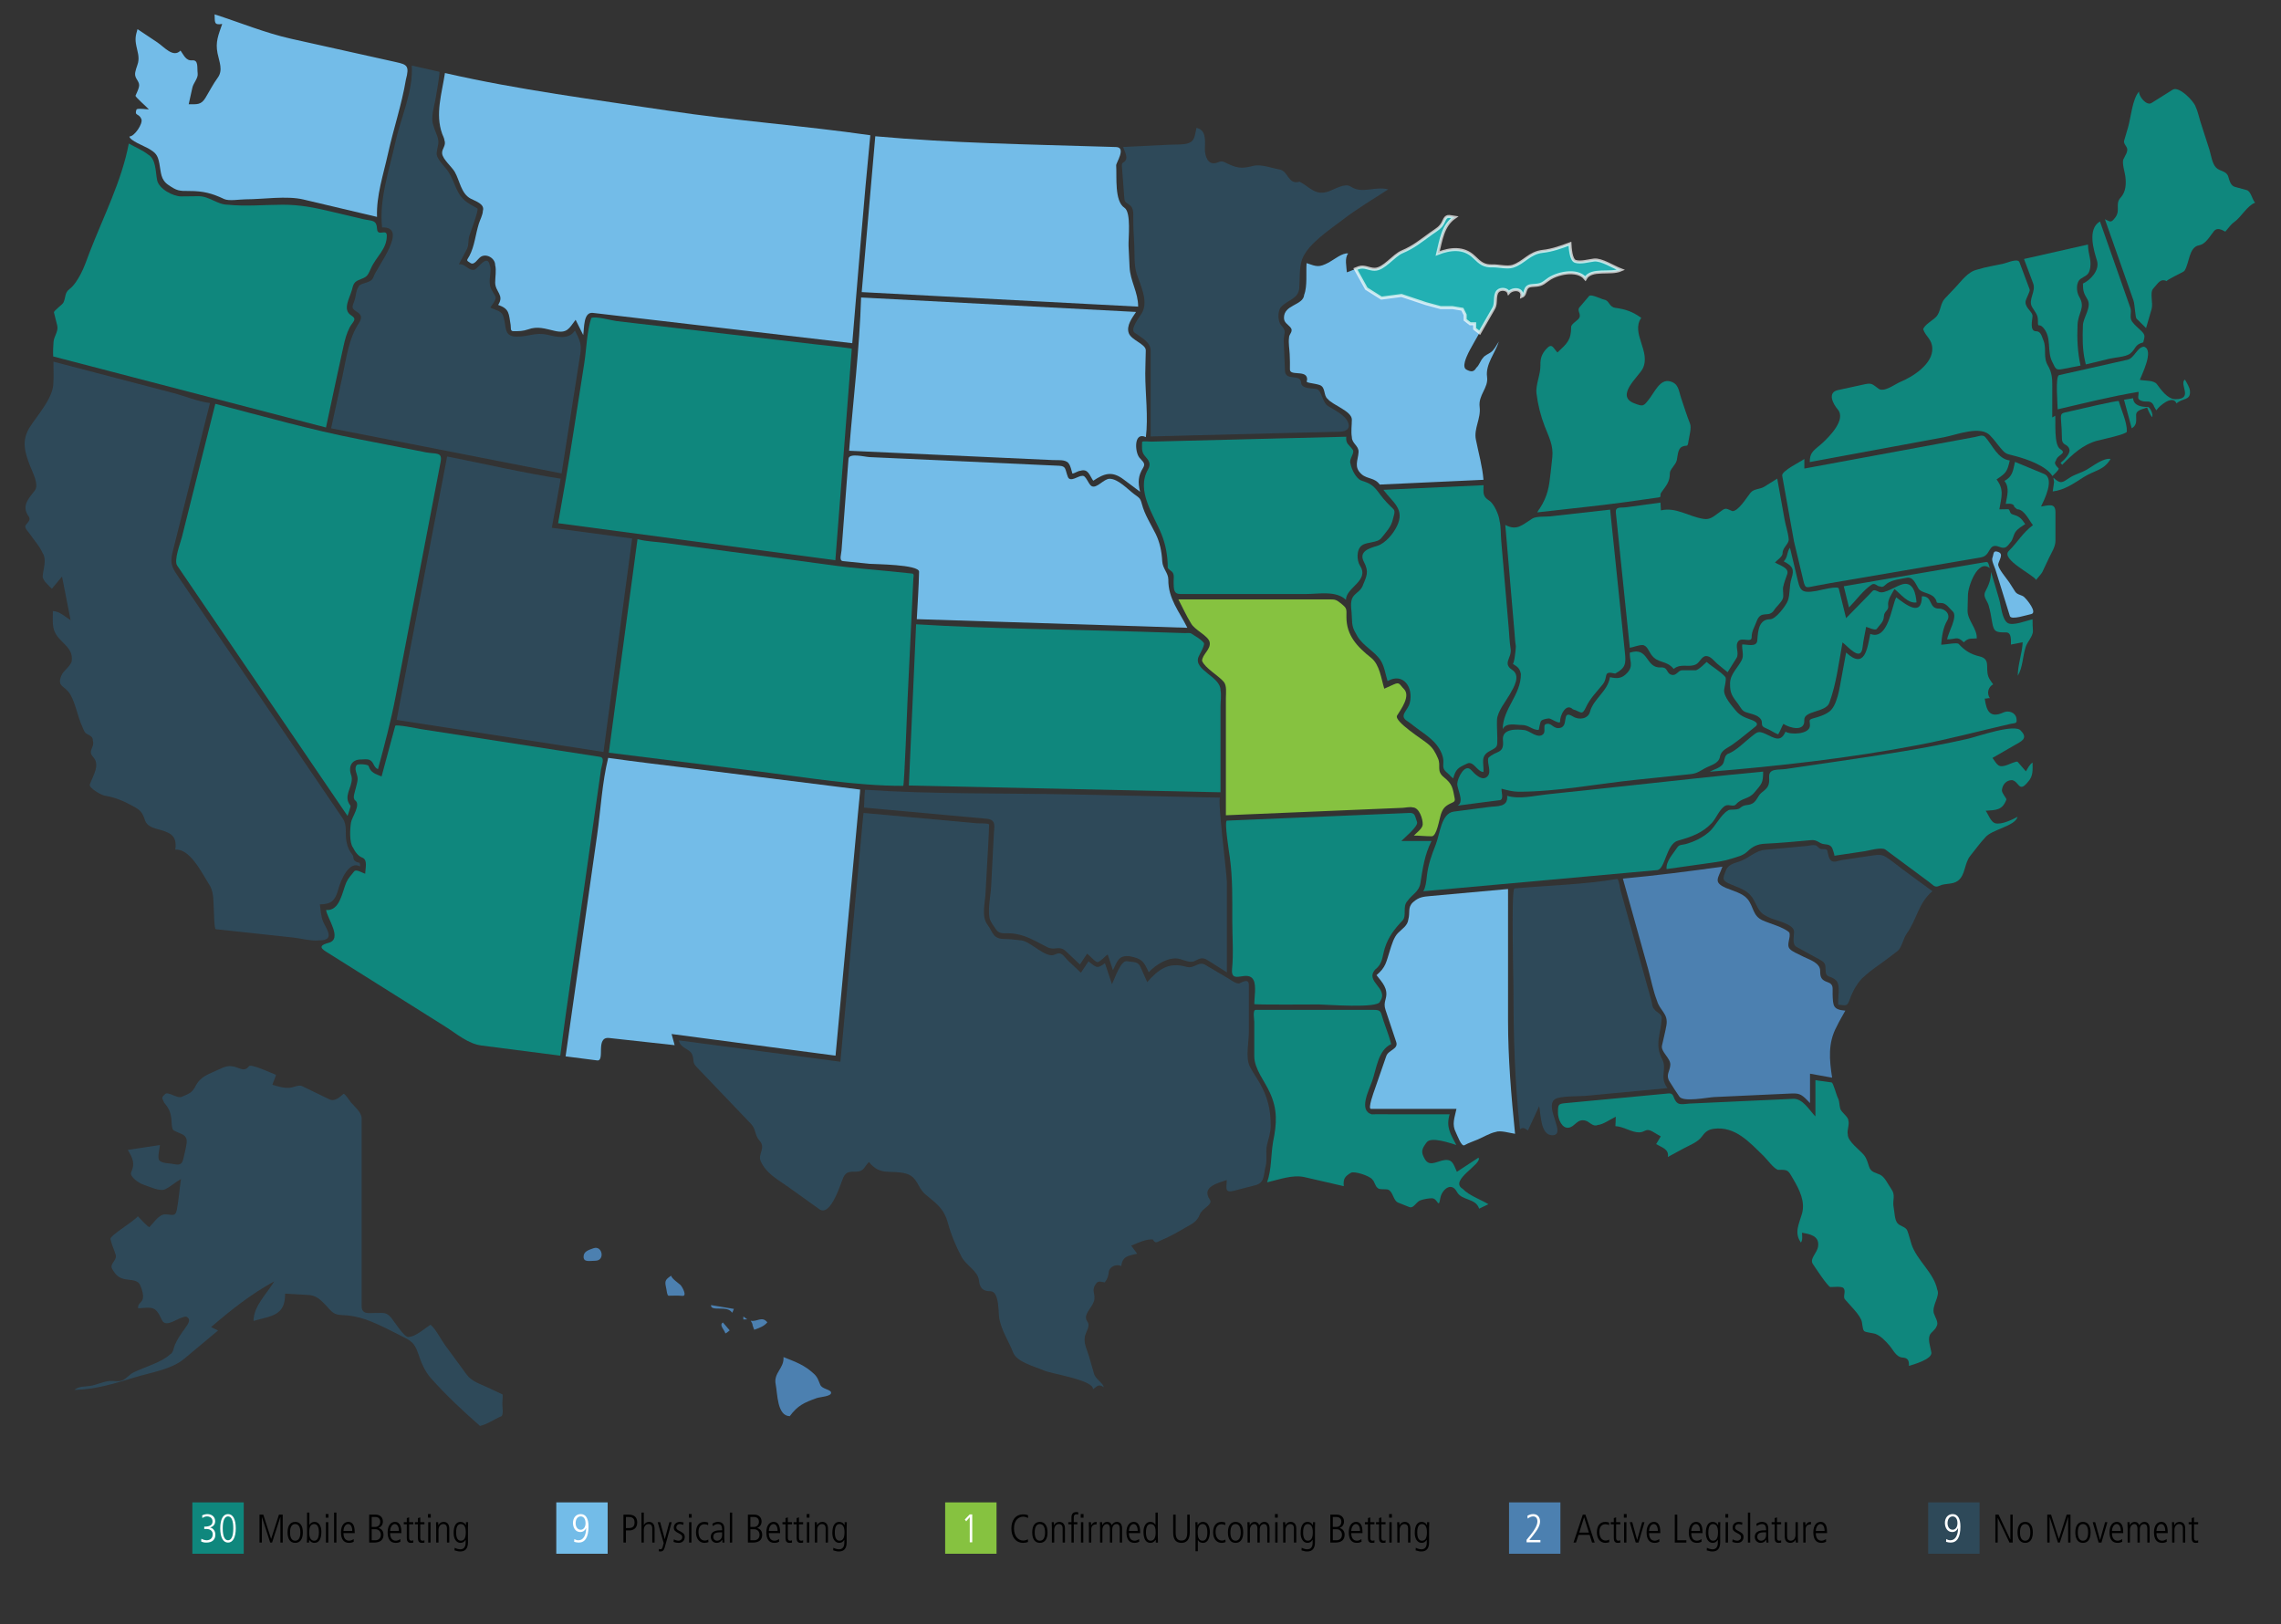 <?xml version="1.0" encoding="UTF-8"?>
<svg xmlns="http://www.w3.org/2000/svg" version="1.1" viewBox="0 0 1140 811.698">
  <rect x="0" y="0" width="1140" height="811.698" fill="#333333" stroke="none"/>
  <!-- Generator: Adobe Illustrator 29.5.1, SVG Export Plug-In . SVG Version: 2.1.0 Build 141)  -->
  <g id="Layer_1">
    <g>
      <rect x="96.136" y="750.895" width="25.674" height="25.674" fill="#00ab9d" opacity=".7"/>
      <g>
        <path d="M100.635,769.068c.62.38,1.82.76,2.62.76,1.841,0,3.061-1.1,3.061-3,0-1.661-1.24-2.641-3.181-2.641h-1.06v-1.16c2.96,0,4.141-.9,4.141-2.601,0-1.421-.94-2.521-2.78-2.521-.78,0-1.561.279-2.301.819l-.1-1.319c.479-.32,1.78-.66,2.58-.66,2.421,0,3.921,1.54,3.921,3.561,0,1.521-.8,2.62-2.501,3.12v.04c1.461.28,2.601,1.7,2.601,3.521,0,2.561-1.58,4-4.521,4-.98,0-1.761-.14-2.581-.56l.101-1.36Z" fill="#fff"/>
        <path d="M110.075,763.867c0-4.421,1.38-7.121,3.881-7.121,2.54,0,3.88,2.72,3.88,7.121s-1.38,7.121-3.88,7.121-3.881-2.72-3.881-7.121ZM116.596,763.867c0-3.921-.899-5.961-2.64-5.961-1.681,0-2.641,1.98-2.641,5.961,0,3.94.96,5.961,2.641,5.961,1.7,0,2.64-2.021,2.64-5.961Z" fill="#fff"/>
      </g>
      <g>
        <path d="M140.14,770.988v-12.803h-.04l-4.121,12.803h-.939l-4.141-12.803h-.041v12.803h-1.16v-13.963h1.9l3.881,12.122h.04l3.881-12.122h1.9v13.963h-1.16Z"/>
        <path d="M143.717,765.887c0-3.26,1.32-5.24,3.821-5.24s3.821,1.98,3.821,5.24c0,3.341-1.341,5.241-3.821,5.241s-3.821-1.9-3.821-5.241ZM150.119,765.887c0-2.74-.921-4.16-2.602-4.16-1.62,0-2.561,1.38-2.561,4.16,0,2.801.92,4.161,2.581,4.161,1.681,0,2.581-1.42,2.581-4.161Z"/>
        <path d="M153.377,770.988c0-.14.08-1.48.08-2.58v-12.423h1.16v6.121h.04c.62-.94,1.36-1.46,2.581-1.46,2.221,0,3.381,2.3,3.381,4.881,0,3.681-1.221,5.601-3.441,5.601-1.141,0-1.881-.439-2.681-1.54h-.04v1.4h-1.08ZM159.379,765.887c0-2.7-.761-4.16-2.361-4.16-2.461,0-2.48,2.94-2.48,4.261,0,2.641.84,4.061,2.521,4.061,1.46,0,2.321-1.34,2.321-4.161Z"/>
        <path d="M162.777,758.525v-1.8h1.4v1.8h-1.4ZM162.897,770.988v-10.202h1.16v10.202h-1.16Z"/>
        <path d="M166.977,770.988v-15.003h1.16v15.003h-1.16Z"/>
        <path d="M176.799,770.548c-.74.421-1.501.58-2.381.58-2.561,0-4.001-1.76-4.001-5.261,0-3.681,1.8-5.221,3.62-5.221,2.941,0,3.262,3.061,3.262,5.621h-5.642c0,2.46,1.06,3.78,2.88,3.78.66,0,1.641-.34,2.201-.84l.061,1.34ZM176.059,765.188c0-2.161-.801-3.461-2.081-3.461-1.32,0-2.28,1.6-2.32,3.461h4.401Z"/>
        <path d="M184.517,770.988v-13.963h3.341c2.02,0,3.5,1.36,3.5,3.4,0,1.541-.76,2.661-2.2,3.221v.04c1.62.48,2.501,1.66,2.501,3.401,0,2.5-1.561,3.9-4.661,3.9h-2.48ZM187.518,763.167c1.439,0,2.52-1.001,2.52-2.601,0-1.521-.96-2.381-2.48-2.381h-1.8v4.981h1.761ZM187.598,769.828c1.699,0,2.74-1.101,2.74-2.7,0-1.701-1.101-2.801-2.621-2.801h-1.96v5.501h1.841Z"/>
        <path d="M200.117,770.548c-.74.421-1.5.58-2.381.58-2.561,0-4-1.76-4-5.261,0-3.681,1.801-5.221,3.621-5.221,2.939,0,3.26,3.061,3.26,5.621h-5.641c0,2.46,1.061,3.78,2.881,3.78.66,0,1.641-.34,2.2-.84l.06,1.34ZM199.377,765.188c0-2.161-.8-3.461-2.08-3.461-1.32,0-2.28,1.6-2.32,3.461h4.4Z"/>
        <path d="M206.557,770.988c-.319.1-.76.14-1.32.14-1.279,0-1.92-.84-1.92-2.28v-6.981h-1.521v-1.08h1.521v-2.04l1.16-.36v2.4h2.08v1.08h-2.08v6.701c0,1.021.32,1.48,1.12,1.48.4,0,.62-.04.96-.22v1.16Z"/>
        <path d="M212.117,770.988c-.32.1-.76.14-1.32.14-1.28,0-1.92-.84-1.92-2.28v-6.981h-1.521v-1.08h1.521v-2.04l1.16-.36v2.4h2.08v1.08h-2.08v6.701c0,1.021.32,1.48,1.12,1.48.399,0,.62-.04.96-.22v1.16Z"/>
        <path d="M213.897,758.525v-1.8h1.4v1.8h-1.4ZM214.017,770.988v-10.202h1.16v10.202h-1.16Z"/>
        <path d="M223.377,770.988v-6.962c0-.739-.08-2.3-1.9-2.3-1.42,0-2.32,1.38-2.32,2.86v6.401h-1.16v-7.062c0-.94-.08-2.58-.08-3.141h1.08c.04.34.061.92.08,1.5h.04c.56-1.1,1.46-1.64,2.601-1.64,2.841,0,2.82,2.88,2.82,3.44v6.901h-1.16Z"/>
        <path d="M232.717,769.588h-.039c-.621,1.04-1.381,1.54-2.581,1.54-2.16,0-3.38-2.26-3.38-4.86,0-3.701,1.22-5.621,3.439-5.621,1.281,0,2.061.58,2.682,1.64h.039v-1.5h1.08c0,.08-.079,1.96-.079,3.001v7.062c0,2.94-1.241,4.581-3.821,4.581-1,0-1.34-.101-2.9-.561l.08-1.301c.82.48,2,.78,2.82.78,1.74,0,2.66-1.18,2.66-3.28v-1.48ZM232.797,765.768c0-2.621-.84-4.041-2.52-4.041-1.501,0-2.32,1.36-2.32,4.181,0,2.7.8,4.141,2.34,4.141,1.681,0,2.5-1.26,2.5-4.28Z"/>
      </g>
    </g>
    <g>
      <rect x="278.022" y="750.895" width="25.674" height="25.674" fill="#73bce8"/>
      <path d="M287.041,769.208c.78.46,1.301.62,2.08.62,2.321,0,3.741-2.24,3.842-6.061h-.041c-.5,1.18-1.6,1.96-2.9,1.96-2.359,0-3.66-2.12-3.66-4.581,0-2.48,1.46-4.4,3.881-4.4,2.541,0,3.881,2.22,3.881,6.201,0,5.44-1.74,8.041-4.881,8.041-.74,0-1.601-.159-2.301-.38l.1-1.4ZM292.643,761.286c0-2.16-.98-3.38-2.4-3.38-1.5,0-2.561,1.26-2.561,3.42,0,1.661.859,3.241,2.561,3.241,1.38,0,2.4-1.28,2.4-3.281Z" fill="#fff"/>
      <g>
        <path d="M311.584,770.988v-13.963h2.641c2.58,0,4.241,1.141,4.241,3.94s-1.86,3.941-3.921,3.941h-1.721v6.081h-1.24ZM314.085,763.747c1.94,0,3.061-.7,3.061-2.821,0-2.641-1.841-2.74-3.241-2.74h-1.08v5.562h1.261Z"/>
        <path d="M325.984,770.988v-6.962c0-1.62-.659-2.3-1.88-2.3-1.46,0-2.341,1.36-2.341,2.92v6.342h-1.16v-15.003h1.16v6.301h.04c.48-1.04,1.4-1.64,2.521-1.64,1.881,0,2.821,1.26,2.821,3.44v6.901h-1.161Z"/>
        <path d="M329.324,774.129c.22.16.56.22.819.22.48,0,.82-.359,1.041-1.18l.52-1.94-3-10.442h1.24l2.28,8.481h.04l2.28-8.481h1.16l-3.341,12.103c-.399,1.42-.7,2.541-2.32,2.541-.32,0-.48-.021-.78-.12l.061-1.181Z"/>
        <path d="M336.784,769.348c.62.4,1.58.7,2.32.7,1.04,0,1.88-.76,1.88-1.76,0-.86-.359-1.261-1.96-2.061-1.62-.801-2.261-1.4-2.261-2.761,0-1.801,1.46-2.82,3.001-2.82.479,0,1.12.08,1.88.3l-.16,1.2c-.56-.22-1.08-.42-1.74-.42-1.04,0-1.74.74-1.74,1.64,0,.801.28,1.101,1.4,1.701,1.7.92,2.82,1.4,2.82,3.101,0,1.82-1.26,2.96-3.04,2.96-.9,0-1.681-.14-2.561-.479l.16-1.301Z"/>
        <path d="M344.283,758.525v-1.8h1.4v1.8h-1.4ZM344.403,770.988v-10.202h1.16v10.202h-1.16Z"/>
        <path d="M354.065,770.748c-.5.221-1.26.38-1.98.38-2.42,0-4.24-1.98-4.24-5.201,0-3.36,1.56-5.28,4.221-5.28.78,0,1.34.14,1.9.359l-.061,1.32c-.399-.34-1.18-.52-1.84-.52-1.78,0-2.98,1.32-2.98,3.78,0,2.9,1.32,4.381,3.16,4.381.62,0,1.4-.2,1.721-.54l.1,1.32Z"/>
        <path d="M361.065,770.988l-.08-1.46h-.04c-.7,1.12-1.561,1.6-2.841,1.6-1.6,0-2.86-1.3-2.86-2.98,0-3.2,3.421-3.301,4.921-3.301h.74v-.24c0-2.16-.7-2.88-2.12-2.88-.86,0-1.761.399-2.561,1.04l-.181-1.221c1.28-.74,1.98-.899,2.801-.899,2.021,0,3.141,1.12,3.141,3.3v4.901c0,.34.021.88.12,2.141h-1.04ZM360.904,765.848c-2.5,0-4.421.039-4.421,2.3,0,1.04.78,1.9,1.881,1.9,1.46,0,2.54-1.08,2.54-2.92v-1.28Z"/>
        <path d="M364.763,770.988v-15.003h1.16v15.003h-1.16Z"/>
        <path d="M373.783,770.988v-13.963h3.34c2.021,0,3.501,1.36,3.501,3.4,0,1.541-.76,2.661-2.2,3.221v.04c1.62.48,2.5,1.66,2.5,3.401,0,2.5-1.56,3.9-4.66,3.9h-2.48ZM376.783,763.167c1.44,0,2.521-1.001,2.521-2.601,0-1.521-.96-2.381-2.48-2.381h-1.8v4.981h1.76ZM376.863,769.828c1.7,0,2.74-1.101,2.74-2.7,0-1.701-1.1-2.801-2.62-2.801h-1.96v5.501h1.84Z"/>
        <path d="M389.384,770.548c-.74.421-1.5.58-2.381.58-2.561,0-4-1.76-4-5.261,0-3.681,1.8-5.221,3.62-5.221,2.94,0,3.261,3.061,3.261,5.621h-5.641c0,2.46,1.06,3.78,2.88,3.78.66,0,1.641-.34,2.201-.84l.06,1.34ZM388.644,765.188c0-2.161-.8-3.461-2.08-3.461-1.32,0-2.28,1.6-2.32,3.461h4.4Z"/>
        <path d="M395.823,770.988c-.319.1-.76.14-1.32.14-1.28,0-1.92-.84-1.92-2.28v-6.981h-1.521v-1.08h1.521v-2.04l1.16-.36v2.4h2.08v1.08h-2.08v6.701c0,1.021.32,1.48,1.12,1.48.4,0,.62-.04.96-.22v1.16Z"/>
        <path d="M401.384,770.988c-.32.1-.761.14-1.32.14-1.28,0-1.921-.84-1.921-2.28v-6.981h-1.521v-1.08h1.521v-2.04l1.16-.36v2.4h2.081v1.08h-2.081v6.701c0,1.021.32,1.48,1.121,1.48.399,0,.62-.04.96-.22v1.16Z"/>
        <path d="M403.163,758.525v-1.8h1.4v1.8h-1.4ZM403.283,770.988v-10.202h1.16v10.202h-1.16Z"/>
        <path d="M412.644,770.988v-6.962c0-.739-.08-2.3-1.9-2.3-1.42,0-2.32,1.38-2.32,2.86v6.401h-1.16v-7.062c0-.94-.08-2.58-.08-3.141h1.08c.04.34.06.92.08,1.5h.04c.56-1.1,1.46-1.64,2.601-1.64,2.841,0,2.82,2.88,2.82,3.44v6.901h-1.16Z"/>
        <path d="M421.984,769.588h-.04c-.62,1.04-1.38,1.54-2.58,1.54-2.16,0-3.381-2.26-3.381-4.86,0-3.701,1.221-5.621,3.44-5.621,1.28,0,2.061.58,2.681,1.64h.04v-1.5h1.08c0,.08-.079,1.96-.079,3.001v7.062c0,2.94-1.241,4.581-3.821,4.581-1,0-1.34-.101-2.9-.561l.08-1.301c.82.48,2,.78,2.82.78,1.74,0,2.66-1.18,2.66-3.28v-1.48ZM422.064,765.768c0-2.621-.84-4.041-2.521-4.041-1.5,0-2.32,1.36-2.32,4.181,0,2.7.801,4.141,2.341,4.141,1.681,0,2.5-1.26,2.5-4.28Z"/>
      </g>
    </g>
    <g>
      <rect x="472.371" y="750.895" width="25.674" height="25.674" fill="#86c240"/>
      <path d="M484.67,770.849v-12.562l-1.8,2.08-.681-.92,2.48-2.561h1.24v13.963h-1.24Z" fill="#fff"/>
      <g>
        <path d="M513.775,770.688c-.66.26-1.521.439-2.381.439-3.761,0-5.921-2.96-5.921-7.201,0-3.881,1.9-7.041,5.981-7.041.939,0,1.78.199,2.36.46l-.061,1.4c-.56-.4-1.54-.7-2.36-.7-1.7,0-4.601,1.04-4.601,5.961,0,3.82,2.101,5.961,4.581,5.961.74,0,1.36-.12,2.34-.62l.061,1.341Z"/>
        <path d="M515.893,765.887c0-3.26,1.32-5.24,3.82-5.24s3.821,1.98,3.821,5.24c0,3.341-1.341,5.241-3.821,5.241s-3.82-1.9-3.82-5.241ZM522.294,765.887c0-2.74-.921-4.16-2.601-4.16-1.621,0-2.561,1.38-2.561,4.16,0,2.801.92,4.161,2.58,4.161,1.681,0,2.581-1.42,2.581-4.161Z"/>
        <path d="M531.093,770.988v-6.962c0-.739-.079-2.3-1.9-2.3-1.42,0-2.32,1.38-2.32,2.86v6.401h-1.16v-7.062c0-.94-.08-2.58-.08-3.141h1.08c.04.34.061.92.08,1.5h.04c.561-1.1,1.461-1.64,2.601-1.64,2.841,0,2.821,2.88,2.821,3.44v6.901h-1.161Z"/>
        <path d="M535.492,770.988v-9.122h-1.58v-1.08h1.58v-2.261c0-1.9.8-2.78,2.5-2.78.221,0,.5,0,.881.1v1.16c-.301-.119-.58-.18-.921-.18-.88,0-1.3.601-1.3,1.5v2.461h1.8v1.08h-1.8v9.122h-1.16ZM540.133,758.525v-1.8h1.4v1.8h-1.4ZM540.253,770.988v-10.202h1.16v10.202h-1.16Z"/>
        <path d="M544.233,770.988v-7.241c0-.341-.04-1.341-.08-2.961h1.08l.08,1.62h.04c.56-1.14,1.32-1.76,2.66-1.76h.061v1.24c-1.9,0-2.681.899-2.681,2.601v6.501h-1.16Z"/>
        <path d="M559.635,770.988v-6.962c0-1.66-.641-2.3-1.621-2.3-1.38,0-2.141,1.16-2.141,2.681v6.581h-1.16v-7.161c0-1.221-.56-2.101-1.54-2.101-1.3,0-2.221,1.32-2.221,2.92v6.342h-1.16v-7.042c.021-.88-.08-2.5-.08-3.16h1.08c.04.28.061.94.08,1.5h.04c.46-1.04,1.32-1.64,2.381-1.64,1.12,0,1.88.46,2.32,1.64.7-1.12,1.521-1.64,2.541-1.64,1.74,0,2.641,1.3,2.641,3.24v7.102h-1.16Z"/>
        <path d="M569.354,770.548c-.74.421-1.501.58-2.381.58-2.561,0-4.001-1.76-4.001-5.261,0-3.681,1.801-5.221,3.621-5.221,2.94,0,3.261,3.061,3.261,5.621h-5.642c0,2.46,1.061,3.78,2.881,3.78.66,0,1.641-.34,2.2-.84l.061,1.34ZM568.613,765.188c0-2.161-.801-3.461-2.081-3.461-1.32,0-2.28,1.6-2.32,3.461h4.401Z"/>
        <path d="M577.653,770.988v-1.4h-.04c-.86,1.12-1.561,1.54-2.681,1.54-2.221,0-3.44-1.92-3.44-5.601,0-2.601,1.18-4.881,3.38-4.881,1.28,0,2.041.5,2.581,1.46h.04v-6.121h1.16v11.622c0,.54,0,1.521.08,3.381h-1.08ZM577.573,765.987c0-1.641-.12-4.261-2.501-4.261-1.5,0-2.34,1.34-2.34,4.16s.859,4.161,2.32,4.161c1.681,0,2.521-1.42,2.521-4.061Z"/>
        <path d="M593.373,757.025h1.24v8.941c0,3.301-1.4,5.161-4.141,5.161-2.801,0-4.141-1.72-4.141-5.161v-8.941h1.24v8.922c0,2.801.92,4.021,2.9,4.021s2.9-1.22,2.9-4.021v-8.922Z"/>
        <path d="M597.491,775.31v-11.522c0-.62,0-1.141-.08-3.001h1.08v1.5h.04c.7-1.06,1.5-1.64,2.681-1.64,3.36,0,3.44,4.28,3.44,4.921,0,2.98-.98,5.561-3.381,5.561-1.22,0-2.08-.52-2.58-1.42h-.04v5.602h-1.16ZM603.412,765.907c0-2.82-.82-4.181-2.341-4.181-1.58,0-2.5,1.32-2.5,4.061,0,3.301.96,4.261,2.5,4.261,1.581,0,2.341-1.48,2.341-4.141Z"/>
        <path d="M612.513,770.748c-.5.221-1.261.38-1.98.38-2.421,0-4.241-1.98-4.241-5.201,0-3.36,1.561-5.28,4.221-5.28.78,0,1.341.14,1.9.359l-.06,1.32c-.4-.34-1.181-.52-1.841-.52-1.78,0-2.98,1.32-2.98,3.78,0,2.9,1.32,4.381,3.161,4.381.62,0,1.4-.2,1.72-.54l.101,1.32Z"/>
        <path d="M613.692,765.887c0-3.26,1.32-5.24,3.82-5.24s3.821,1.98,3.821,5.24c0,3.341-1.341,5.241-3.821,5.241s-3.82-1.9-3.82-5.241ZM620.093,765.887c0-2.74-.921-4.16-2.601-4.16-1.621,0-2.561,1.38-2.561,4.16,0,2.801.92,4.161,2.58,4.161,1.681,0,2.581-1.42,2.581-4.161Z"/>
        <path d="M633.354,770.988v-6.962c0-1.66-.641-2.3-1.621-2.3-1.38,0-2.141,1.16-2.141,2.681v6.581h-1.16v-7.161c0-1.221-.56-2.101-1.54-2.101-1.3,0-2.221,1.32-2.221,2.92v6.342h-1.16v-7.042c.021-.88-.08-2.5-.08-3.16h1.08c.04.28.061.94.08,1.5h.04c.46-1.04,1.32-1.64,2.381-1.64,1.12,0,1.88.46,2.32,1.64.7-1.12,1.521-1.64,2.541-1.64,1.74,0,2.641,1.3,2.641,3.24v7.102h-1.16Z"/>
        <path d="M637.211,758.525v-1.8h1.4v1.8h-1.4ZM637.331,770.988v-10.202h1.16v10.202h-1.16Z"/>
        <path d="M646.692,770.988v-6.962c0-.739-.079-2.3-1.9-2.3-1.42,0-2.32,1.38-2.32,2.86v6.401h-1.16v-7.062c0-.94-.08-2.58-.08-3.141h1.08c.04.34.061.92.08,1.5h.04c.561-1.1,1.461-1.64,2.601-1.64,2.841,0,2.821,2.88,2.821,3.44v6.901h-1.161Z"/>
        <path d="M656.031,769.588h-.04c-.62,1.04-1.38,1.54-2.58,1.54-2.16,0-3.381-2.26-3.381-4.86,0-3.701,1.221-5.621,3.44-5.621,1.28,0,2.061.58,2.681,1.64h.04v-1.5h1.08c0,.08-.079,1.96-.079,3.001v7.062c0,2.94-1.241,4.581-3.821,4.581-1,0-1.34-.101-2.9-.561l.08-1.301c.82.48,2,.78,2.82.78,1.74,0,2.66-1.18,2.66-3.28v-1.48ZM656.111,765.768c0-2.621-.84-4.041-2.521-4.041-1.5,0-2.32,1.36-2.32,4.181,0,2.7.801,4.141,2.341,4.141,1.681,0,2.5-1.26,2.5-4.28Z"/>
        <path d="M664.87,770.988v-13.963h3.341c2.021,0,3.501,1.36,3.501,3.4,0,1.541-.761,2.661-2.201,3.221v.04c1.621.48,2.501,1.66,2.501,3.401,0,2.5-1.561,3.9-4.661,3.9h-2.48ZM667.871,763.167c1.44,0,2.521-1.001,2.521-2.601,0-1.521-.961-2.381-2.48-2.381h-1.801v4.981h1.761ZM667.951,769.828c1.7,0,2.74-1.101,2.74-2.7,0-1.701-1.101-2.801-2.62-2.801h-1.961v5.501h1.841Z"/>
        <path d="M680.472,770.548c-.74.421-1.501.58-2.381.58-2.561,0-4.001-1.76-4.001-5.261,0-3.681,1.801-5.221,3.621-5.221,2.94,0,3.261,3.061,3.261,5.621h-5.642c0,2.46,1.061,3.78,2.881,3.78.66,0,1.641-.34,2.2-.84l.061,1.34ZM679.732,765.188c0-2.161-.801-3.461-2.081-3.461-1.32,0-2.28,1.6-2.32,3.461h4.401Z"/>
        <path d="M686.911,770.988c-.32.1-.761.14-1.32.14-1.28,0-1.921-.84-1.921-2.28v-6.981h-1.521v-1.08h1.521v-2.04l1.16-.36v2.4h2.081v1.08h-2.081v6.701c0,1.021.32,1.48,1.121,1.48.399,0,.62-.04.96-.22v1.16Z"/>
        <path d="M692.471,770.988c-.319.1-.76.14-1.32.14-1.28,0-1.92-.84-1.92-2.28v-6.981h-1.521v-1.08h1.521v-2.04l1.16-.36v2.4h2.08v1.08h-2.08v6.701c0,1.021.32,1.48,1.12,1.48.4,0,.62-.04.96-.22v1.16Z"/>
        <path d="M694.25,758.525v-1.8h1.4v1.8h-1.4ZM694.37,770.988v-10.202h1.16v10.202h-1.16Z"/>
        <path d="M703.732,770.988v-6.962c0-.739-.08-2.3-1.9-2.3-1.42,0-2.32,1.38-2.32,2.86v6.401h-1.16v-7.062c0-.94-.08-2.58-.08-3.141h1.08c.04.34.06.92.08,1.5h.04c.56-1.1,1.46-1.64,2.601-1.64,2.841,0,2.82,2.88,2.82,3.44v6.901h-1.16Z"/>
        <path d="M713.071,769.588h-.04c-.62,1.04-1.38,1.54-2.581,1.54-2.16,0-3.38-2.26-3.38-4.86,0-3.701,1.22-5.621,3.44-5.621,1.28,0,2.061.58,2.681,1.64h.04v-1.5h1.08c0,.08-.08,1.96-.08,3.001v7.062c0,2.94-1.24,4.581-3.82,4.581-1.001,0-1.341-.101-2.901-.561l.08-1.301c.82.48,2.001.78,2.821.78,1.74,0,2.66-1.18,2.66-3.28v-1.48ZM713.151,765.768c0-2.621-.84-4.041-2.521-4.041-1.5,0-2.32,1.36-2.32,4.181,0,2.7.8,4.141,2.34,4.141,1.681,0,2.501-1.26,2.501-4.28Z"/>
      </g>
    </g>
    <g>
      <rect x="754.187" y="750.895" width="25.674" height="25.674" fill="#4c80b0"/>
      <path d="M762.946,770.849v-1.221l2.161-2.68c1.979-2.461,3.26-4.762,3.26-6.542,0-1.601-.76-2.5-2.18-2.5-.86,0-1.921.479-2.661,1.1l-.18-1.38c.96-.62,1.92-.88,2.94-.88,2.101,0,3.4,1.5,3.4,3.66,0,1.761-.859,3.721-3.58,7.102l-1.761,2.181h5.521v1.16h-6.922Z" fill="#fff"/>
      <g>
        <path d="M795.692,770.988l-1.221-3.841h-5.561l-1.261,3.841h-1.24l4.641-13.963h1.32l4.642,13.963h-1.32ZM791.731,758.346h-.041l-2.42,7.642h4.821l-2.36-7.642Z"/>
        <path d="M804.311,770.748c-.5.221-1.26.38-1.98.38-2.42,0-4.24-1.98-4.24-5.201,0-3.36,1.56-5.28,4.221-5.28.779,0,1.34.14,1.9.359l-.061,1.32c-.4-.34-1.18-.52-1.84-.52-1.781,0-2.98,1.32-2.98,3.78,0,2.9,1.32,4.381,3.16,4.381.62,0,1.4-.2,1.721-.54l.1,1.32Z"/>
        <path d="M809.79,770.988c-.32.1-.761.14-1.32.14-1.28,0-1.921-.84-1.921-2.28v-6.981h-1.52v-1.08h1.52v-2.04l1.16-.36v2.4h2.081v1.08h-2.081v6.701c0,1.021.32,1.48,1.121,1.48.4,0,.62-.04.96-.22v1.16Z"/>
        <path d="M811.569,758.525v-1.8h1.4v1.8h-1.4ZM811.69,770.988v-10.202h1.16v10.202h-1.16Z"/>
        <path d="M817.51,770.988l-2.98-10.202h1.24l2.42,8.882h.04l2.501-8.882h1.16l-2.98,10.202h-1.4Z"/>
        <path d="M829.311,770.548c-.74.421-1.5.58-2.381.58-2.561,0-4-1.76-4-5.261,0-3.681,1.8-5.221,3.62-5.221,2.94,0,3.261,3.061,3.261,5.621h-5.641c0,2.46,1.06,3.78,2.88,3.78.66,0,1.641-.34,2.2-.84l.061,1.34ZM828.57,765.188c0-2.161-.801-3.461-2.08-3.461-1.32,0-2.281,1.6-2.32,3.461h4.4Z"/>
        <path d="M837.028,770.988v-13.963h1.241v12.803h4.54v1.16h-5.781Z"/>
        <path d="M850.41,770.548c-.74.421-1.501.58-2.381.58-2.561,0-4.001-1.76-4.001-5.261,0-3.681,1.8-5.221,3.62-5.221,2.941,0,3.262,3.061,3.262,5.621h-5.642c0,2.46,1.06,3.78,2.88,3.78.66,0,1.641-.34,2.201-.84l.061,1.34ZM849.67,765.188c0-2.161-.801-3.461-2.081-3.461-1.32,0-2.28,1.6-2.32,3.461h4.401Z"/>
        <path d="M858.549,769.588h-.039c-.621,1.04-1.381,1.54-2.581,1.54-2.16,0-3.38-2.26-3.38-4.86,0-3.701,1.22-5.621,3.439-5.621,1.281,0,2.061.58,2.682,1.64h.039v-1.5h1.08c0,.08-.079,1.96-.079,3.001v7.062c0,2.94-1.241,4.581-3.821,4.581-1,0-1.34-.101-2.9-.561l.08-1.301c.82.48,2,.78,2.82.78,1.74,0,2.66-1.18,2.66-3.28v-1.48ZM858.629,765.768c0-2.621-.84-4.041-2.52-4.041-1.501,0-2.32,1.36-2.32,4.181,0,2.7.8,4.141,2.34,4.141,1.681,0,2.5-1.26,2.5-4.28Z"/>
        <path d="M862.328,758.525v-1.8h1.4v1.8h-1.4ZM862.449,770.988v-10.202h1.16v10.202h-1.16Z"/>
        <path d="M865.948,769.348c.62.4,1.58.7,2.32.7,1.04,0,1.88-.76,1.88-1.76,0-.86-.359-1.261-1.96-2.061-1.62-.801-2.261-1.4-2.261-2.761,0-1.801,1.461-2.82,3.001-2.82.479,0,1.12.08,1.88.3l-.16,1.2c-.56-.22-1.08-.42-1.74-.42-1.039,0-1.74.74-1.74,1.64,0,.801.28,1.101,1.4,1.701,1.701.92,2.82,1.4,2.82,3.101,0,1.82-1.26,2.96-3.04,2.96-.9,0-1.681-.14-2.561-.479l.16-1.301Z"/>
        <path d="M873.568,770.988v-15.003h1.16v15.003h-1.16Z"/>
        <path d="M882.829,770.988l-.08-1.46h-.04c-.7,1.12-1.561,1.6-2.841,1.6-1.601,0-2.86-1.3-2.86-2.98,0-3.2,3.42-3.301,4.921-3.301h.74v-.24c0-2.16-.7-2.88-2.12-2.88-.86,0-1.761.399-2.561,1.04l-.181-1.221c1.28-.74,1.98-.899,2.801-.899,2.021,0,3.141,1.12,3.141,3.3v4.901c0,.34.021.88.12,2.141h-1.04ZM882.669,765.848c-2.501,0-4.421.039-4.421,2.3,0,1.04.78,1.9,1.881,1.9,1.46,0,2.54-1.08,2.54-2.92v-1.28Z"/>
        <path d="M890.189,770.988c-.32.1-.761.14-1.32.14-1.28,0-1.921-.84-1.921-2.28v-6.981h-1.52v-1.08h1.52v-2.04l1.16-.36v2.4h2.081v1.08h-2.081v6.701c0,1.021.32,1.48,1.121,1.48.4,0,.62-.04.96-.22v1.16Z"/>
        <path d="M897.529,770.988c-.061-.54-.08-1.021-.08-1.5h-.041c-.34.939-1.379,1.64-2.6,1.64-1.861,0-2.82-1.2-2.82-3.141v-7.201h1.16v6.962c0,1.6.64,2.3,1.9,2.3,1.439,0,2.32-1.4,2.32-2.841v-6.421h1.16v7.241c0,.341.04,1.561.08,2.961h-1.08Z"/>
        <path d="M901.248,770.988v-7.241c0-.341-.041-1.341-.08-2.961h1.08l.08,1.62h.039c.561-1.14,1.32-1.76,2.661-1.76h.06v1.24c-1.9,0-2.68.899-2.68,2.601v6.501h-1.16Z"/>
        <path d="M912.649,770.548c-.74.421-1.5.58-2.381.58-2.561,0-4-1.76-4-5.261,0-3.681,1.801-5.221,3.621-5.221,2.939,0,3.26,3.061,3.26,5.621h-5.641c0,2.46,1.061,3.78,2.881,3.78.66,0,1.641-.34,2.2-.84l.06,1.34ZM911.908,765.188c0-2.161-.8-3.461-2.08-3.461-1.32,0-2.28,1.6-2.32,3.461h4.4Z"/>
      </g>
    </g>
    <g>
      <rect x="963.683" y="750.895" width="25.674" height="25.674" fill="#2c5973" opacity=".6"/>
      <path d="M972.703,769.208c.779.46,1.299.62,2.08.62,2.32,0,3.74-2.24,3.84-6.061h-.039c-.5,1.18-1.601,1.96-2.9,1.96-2.361,0-3.661-2.12-3.661-4.581,0-2.48,1.46-4.4,3.88-4.4,2.541,0,3.881,2.22,3.881,6.201,0,5.44-1.74,8.041-4.881,8.041-.74,0-1.6-.159-2.3-.38l.101-1.4ZM978.304,761.286c0-2.16-.98-3.38-2.401-3.38-1.5,0-2.561,1.26-2.561,3.42,0,1.661.861,3.241,2.561,3.241,1.381,0,2.401-1.28,2.401-3.281Z" fill="#fff"/>
      <g>
        <path d="M1004.307,770.988l-5.861-12.322h-.04v12.322h-1.16v-13.963h1.601l5.861,12.402h.04v-12.402h1.16v13.963h-1.601Z"/>
        <path d="M1008.325,765.887c0-3.26,1.32-5.24,3.82-5.24s3.821,1.98,3.821,5.24c0,3.341-1.341,5.241-3.821,5.241s-3.82-1.9-3.82-5.241ZM1014.727,765.887c0-2.74-.921-4.16-2.601-4.16-1.621,0-2.561,1.38-2.561,4.16,0,2.801.92,4.161,2.58,4.161,1.681,0,2.581-1.42,2.581-4.161Z"/>
        <path d="M1033.627,770.988v-12.803h-.04l-4.121,12.803h-.94l-4.141-12.803h-.04v12.803h-1.16v-13.963h1.9l3.881,12.122h.04l3.881-12.122h1.9v13.963h-1.16Z"/>
        <path d="M1037.204,765.887c0-3.26,1.32-5.24,3.821-5.24s3.82,1.98,3.82,5.24c0,3.341-1.34,5.241-3.82,5.241s-3.821-1.9-3.821-5.241ZM1043.606,765.887c0-2.74-.92-4.16-2.601-4.16-1.62,0-2.561,1.38-2.561,4.16,0,2.801.92,4.161,2.581,4.161,1.68,0,2.58-1.42,2.58-4.161Z"/>
        <path d="M1048.864,770.988l-2.98-10.202h1.24l2.421,8.882h.04l2.5-8.882h1.16l-2.98,10.202h-1.4Z"/>
        <path d="M1060.665,770.548c-.74.421-1.5.58-2.381.58-2.561,0-4-1.76-4-5.261,0-3.681,1.8-5.221,3.62-5.221,2.94,0,3.261,3.061,3.261,5.621h-5.641c0,2.46,1.06,3.78,2.88,3.78.66,0,1.641-.34,2.201-.84l.06,1.34ZM1059.925,765.188c0-2.161-.8-3.461-2.08-3.461-1.32,0-2.28,1.6-2.32,3.461h4.4Z"/>
        <path d="M1073.187,770.988v-6.962c0-1.66-.641-2.3-1.621-2.3-1.38,0-2.141,1.16-2.141,2.681v6.581h-1.16v-7.161c0-1.221-.56-2.101-1.54-2.101-1.3,0-2.221,1.32-2.221,2.92v6.342h-1.16v-7.042c.021-.88-.08-2.5-.08-3.16h1.08c.04.28.061.94.08,1.5h.04c.46-1.04,1.32-1.64,2.381-1.64,1.12,0,1.88.46,2.32,1.64.7-1.12,1.521-1.64,2.541-1.64,1.74,0,2.641,1.3,2.641,3.24v7.102h-1.16Z"/>
        <path d="M1082.905,770.548c-.74.421-1.501.58-2.381.58-2.561,0-4.001-1.76-4.001-5.261,0-3.681,1.801-5.221,3.621-5.221,2.94,0,3.261,3.061,3.261,5.621h-5.642c0,2.46,1.061,3.78,2.881,3.78.66,0,1.641-.34,2.2-.84l.061,1.34ZM1082.165,765.188c0-2.161-.801-3.461-2.081-3.461-1.32,0-2.28,1.6-2.32,3.461h4.401Z"/>
        <path d="M1090.965,770.988v-6.962c0-.739-.08-2.3-1.9-2.3-1.42,0-2.32,1.38-2.32,2.86v6.401h-1.16v-7.062c0-.94-.08-2.58-.08-3.141h1.08c.04.34.06.92.08,1.5h.04c.56-1.1,1.46-1.64,2.601-1.64,2.841,0,2.82,2.88,2.82,3.44v6.901h-1.16Z"/>
        <path d="M1098.605,770.988c-.32.1-.761.14-1.32.14-1.28,0-1.921-.84-1.921-2.28v-6.981h-1.521v-1.08h1.521v-2.04l1.16-.36v2.4h2.081v1.08h-2.081v6.701c0,1.021.32,1.48,1.121,1.48.399,0,.62-.04.96-.22v1.16Z"/>
      </g>
    </g>
  </g>
  <g id="Layer_2">
    <path d="M239.9,712.681c-8.699-7.624-16.736-15.128-24.422-23.739-3.271-3.661-5.005-8.023-6.551-12.663-1.801-5.395-3.906-6.361-8.642-8.73-4.888-2.441-9.74-5.015-14.812-7.061-3.83-1.542-7.725-2.651-11.844-3.041-2.815-.271-5.653.116-7.823-1.943-3.58-3.39-6.175-7.963-11.547-8.265-3.925-.225-7.85-.447-11.776-.672.115,11.058-6.747,11.058-15.757,13.611,0-7.405,6.591-13.479,10.367-19.77-11.765,6.459-21.389,14.104-31.595,22.855,1.154.576,2.31,1.152,3.465,1.731-5.627,4.7-11.255,9.399-16.882,14.102-6.445,5.379-16.427,6.811-24.256,9.18-10.227,3.093-19.897,6.193-30.675,6.402,2.523-2.002,4.887-1.519,7.882-1.982,3.347-.511,6.41-2.183,9.787-2.475,2.055-.178,4.586.53,6.528-.383,2.041-.964,3.396-2.914,5.392-3.899,5.392-2.659,13.958-4.948,18.307-9.035,1.564-.765,1.719-3.17,2.298-4.568,1.386-3.299,3.102-5.596,5.174-8.498,1.659-2.328,3.228-4.485.549-5.793-3.848,0-10.101,6.206-12.178,1.62-3.248-7.162-4.786-6.221-11.84-5.782-.285-1.922,1.009-2.408,1.953-3.863,1.247-1.922-.098-5.86-.987-7.795-1.23-2.674-4.755-2.359-7.22-2.819-3.586-.672-4.951-2.165-6.712-5.18-1.526-2.612,2.595-4.266,1.74-7.126-.795-2.638-2.058-5.116-2.611-7.831-.356-1.749,11.784-8.816,13.676-11.384.761.76,5.375,5.852,5.831,5.395,2.021-2.021,4.674-6.338,7.788-6.338,3.33,0,5.142,1.408,5.851-2.183,1.009-5.108,1.323-10.343,2.095-15.487-2.724,1.54-5.092,3.708-7.88,5.105-2.646,1.325-8.42-1.501-11.246-2.434-1.845-.61-6.751-3.909-5.742-6.082,2.045-4.392.683-7.043-1.69-11.136,5.349-.811,10.699-1.628,16.049-2.439-.234,2.049-.996,4.775-.682,6.836.345,2.266,4.765,2.232,6.499,2.514,2.878.465,4.978,1.297,5.839-2.315.61-2.56,1.308-5.294,1.67-7.883.665-4.731-3.346-4.586-6.573-6.545-.952-.574-.934-4.955-1.067-5.893-.506-3.563-1.297-5.136-3.669-8.035-.527-1.765-1.731-2.101.315-3.881,1.404-2.139,6.108,2.186,8.578,1.101,3.527-1.579,5.074-1.847,6.83-5.26,2.595-5.046,6.485-5.984,11.576-8.363,3.245-1.517,5.089-2.297,8.578-1.212,2.7.842,4.609,2.248,6.603-.473.947-1.292,11.226,3.441,13.513,4.341-.483,1.687-1.299,3.261-1.808,4.942,2.911.881,5.8,1.819,8.884,1.493,1.759-.186,4.307-1.604,5.948-.811,4.56,2.204,9.121,4.41,13.679,6.617,2.659,1.287,5.228-1.186,7.082-2.788.907.147,2.98,3.522,3.555,4.198,1.846,2.183,5.449,5.069,5.449,8.11v93.736c0,4.462,3.7,3.506,7.06,3.506,3.793,0,5.299-.468,7.661,2.328,1.457,1.721,6.35,9.632,8.512,9.678,3.597.07,8.413-4.415,11.215-6.121,2.615,2.147,5.095,7.265,7.149,10.066,3.637,4.955,7.27,9.913,10.906,14.874,2.54,3.462,6.867,4.687,10.694,6.498,2.407,1.139,4.814,2.279,7.221,3.418.193.093-.112,4.216-.112,4.749,0,1.152.685,5.661-.528,6.157-3.527,1.434-6.874,3.966-10.62,4.808-1.59-1.392,1.559-.349,0,0Z" fill="#2c5973" opacity=".6"/>
    <path d="M297.454,630.132c-2.62,0-5.785.92-5.791-1.997-.006-2.695,2.517-3.39,5-4.274,4.328-1.537,5.981,6.271.792,6.271Z" fill="#4c80b0"/>
    <path d="M341.028,647.689c-2.259-.251-4.589-.083-6.856-.083-.757,0-.988-2.596-1.081-3.038-.836-4.033-1.141-4.671,2.34-6.984.17,1.372,3.689,3.772,4.601,4.601.959.873,3.579,5.8.996,5.503-.379-.044.204.023,0,0Z" fill="#4c80b0"/>
    <path d="M365.884,656.111c-2.323-3.964-10.841-.266-10.532-3.824,3.81.633,7.62,1.269,11.432,1.901-.284.607-.486,1.408-.899,1.922Z" fill="#4c80b0"/>
    <path d="M362.523,666.451c-.416-1.77-3.359-4.237-1.217-5.467,1.127,1.315,2.256,2.633,3.385,3.948-.666.467-1.403,1.261-2.168,1.519Z" fill="#4c80b0"/>
    <path d="M376.03,661.679c-.276-.525-.55-1.049-.824-1.573,3.312.648,5.532-2.512,8.306.785-1.809,2.158-4.018,2.741-6.563,3.731-.276-.878-.902-2.031-.92-2.943ZM371.512,657.977c.646.478,1.292.959,1.94,1.439-.651,0-1.297.054-1.948.054.003-.496.005-.995.008-1.493Z" fill="#4c80b0"/>
    <path d="M394.71,707.806c-6.379-.126-6.1-11.306-7.043-15.931-1.17-5.764,4.356-8.002,3.901-13.606,6.121,2.452,10.363,3.865,15.272,8.405,1.79,1.654,2.173,3.248,3.103,5.441.956,2.253,5.214,2.261,5.418,3.865.258,2.005-5.452,2.158-7.25,2.806-6.261,2.266-9.42,3.651-13.402,9.019-.545-.01.341-.46,0,0Z" fill="#4c80b0"/>
    <path d="M151.682,99.715c-8.407-1.994-20.184-.097-28.91-.097-2.824,0-8.37.993-10.748-.139-6.049-2.881-10.505-4.019-17.344-4.019-5.317.053-6.351-.168-10.513-3.006-3.948-2.693-3.637-6.149-4.516-10.708-.846-4.379-1.834-5.444-5.731-7.669-1.717-.978-9.187-3.905-9.234-5.879,2.412.126,6.911-6.426,5.969-8.712-1.247-3.024-3.642-1.369-2.423-4.808.868-.708,4.967,0,6.17,0-1.209-1.385-6.923-6.276-6.676-6.862.614-1.459,1.329-2.797,1.71-4.35.609-2.483-1.566-3.66-1.892-5.861-.282-1.904,1.085-4.587,1.468-6.329.657-2.983-.284-5.396-.863-8.268-.711-3.483-.442-5.092.576-8.442,3.309,2.208,6.618,4.414,9.93,6.622,3.398,2.266,7.92,7.906,11.559,4.081,1.645,2.213,2.633,5.187,5.882,4.886,3.213-.298,2.329,3.745,2.695,6.542.316,2.396-2.119,4.72-2.644,7.09-.615,2.773-1.23,5.55-1.846,8.323,4.129-.045,6.173.45,8.415-3.267,2.001-3.315,3.81-6.887,6.1-10.013,2.759-3.743.757-7.931-.09-12.154-1.16-5.787.413-9.098,2.327-14.72-4.368.806-3.578-1.132-3.806-4.783,12.607,4.041,25.44,9.345,38.329,12.213,11.273,2.509,22.548,5.02,33.819,7.528,6.166,1.372,12.333,2.744,18.499,4.117,5.572,1.24,6.817,1.844,4.954,8.809-2.037,12.302-6.237,24.688-8.929,36.921-2.287,10.406-5.878,20.915-5.496,31.64-12.247-2.895-24.495-5.79-36.74-8.685Z" fill="#73bce8"/>
    <path d="M26.596,178.158c-.147-2.411-.013-4.878.164-7.284.204-2.798,2.553-5.322,1.845-8.151-.545-2.178-1.089-4.359-1.636-6.537-.216-.866,4.201-3.857,4.74-4.984,1.253-2.617.506-4.837,3.055-6.762,2.283-1.721,4.084-4.736,5.441-7.232,1.918-3.527,3.145-7.403,4.59-11.142,6.798-17.603,16.08-35.701,19.573-54.33,3.117,1.778,6.843,3.293,9.655,5.507,3.988,2.292,3.63,8.339,4.496,12.783.846,4.359,7.977,8.131,12.002,8.131,2.913,0,5.826-.096,8.741-.096,5.423,0,9.33,4.255,14.631,4.255,8.941.95,18.467,0,27.461,0,8.433,0,15.202,1.323,23.422,3.266,5.475,1.293,10.948,2.587,16.423,3.882,4.755,1.124,6.963.146,7.26,5.012.247,4.014,4.86-.446,4.86,3.286,0,6.908-5.227,10.231-8.002,16.498-1.872,4.232-2.028,4.057-6.218,5.781-2.439,1.004-2.626,2.735-3.254,4.966-1.195,4.245-4.793,9.797-.329,12.621,3.276,2.077.739,3.041-.809,6.108-1.47,2.912-2.312,5.999-3.005,9.169-1.13,5.165-2.266,10.327-3.387,15.492-1.827,8.418-3.606,16.843-5.4,25.263-45.442-11.833-90.881-23.669-136.32-35.505Z" fill="#00ab9d" opacity=".7"/>
    <path d="M165.488,214.056c1.909-8.751,3.82-17.499,5.727-26.25,2.018-9.244,2.918-18.143,8.033-26.116,1.755-2.739,1.737-4.302-1.128-6.012-3.174-1.894-1.652-2.907-.748-6.123.453-1.61.674-4.687,1.691-6.006.702-2.492,6.425-1.645,7.547-4.992,1.718-5.118,17.928-25.325,4.36-24.894-1.595-13.954,3.7-29.091,6.622-42.504,2.603-11.943,9.101-25.962,8.197-38.37,4.589,1.027,9.18,2.054,13.768,3.08.497.11-1.586,11.718-1.745,12.76-.603,3.999-2.791,10.119-1.195,14.09.378,1.696,1.234,3.408,1.814,5.041,1.391,3.899.231,4.707-.194,8.675-.315,2.92,4.231,6.977,5.626,9.078,1.761,2.651,2.885,5.65,4.144,8.559,2.453,5.671,5.244,7.208,10.575,10.099.88.477-3.505,12.079-4.003,13.656-.762,2.412-.119,4.57-1.323,6.845-1.314,2.483-2.629,4.967-3.943,7.45,3.04-.587,4.704,3.254,7.626,2.739,1.929-.34,6.533-8.359,7.844-2.299,1.05,2.331-.373,6.378-.005,8.947,0,2.543,1.728,4.528,2.828,6.659.752,1.46-1.827,4.281-2.571,5.601,4.617,2.026,6.165,1.47,7.083,6.64.849,4.782.58,7.816,6.311,7.844,5.857,0,9.286-2.255,15.071-.948,4.704,1.067,10.815,2.69,13.836-2.121,2.258,4.527,3.469,6.725,2.717,11.526-1.09,6.95-2.179,13.9-3.268,20.848-2.041,13.017-4.081,26.036-6.121,39.052-38.392-7.519-76.782-15.037-115.174-22.553Z" fill="#2c5973" opacity=".6"/>
    <path d="M278.943,261.497c2.692-14.903,5.217-29.785,7.558-44.744,1.844-11.784,3.688-23.568,5.533-35.355,1.089-6.963,1.264-15.771,3.461-22.401,1.716-1.191,10.557,1.235,12.519,1.462,10.062,1.178,20.127,2.354,30.19,3.532,23.075,2.697,46.147,5.395,69.222,8.095,1.013.116,18.305,1.93,18.282,2.219-.765,9.854-1.529,19.711-2.297,29.565-1.969,25.38-3.94,50.757-5.912,76.136-46.186-6.167-92.371-12.34-138.558-18.51Z" fill="#00ab9d" opacity=".7"/>
    <path d="M296.3,156.385c-4.793-.579-4.267,7.622-4.806,11.089-1.271-2.548-2.542-5.09-3.812-7.637-3.292,4.281-4.14,6.976-10.478,5.539-4.79-1.083-8.441-2.483-13.241-.754-2.444.881-4.837.938-7.393.915-1.701-.016-1.111-1.747-1.369-3.204-.983-5.532-.466-7.945-6.228-9.939,3.248-4.94-1.495-6.49-1.495-11.195,0-2.64.659-6.159,0-8.706,0-3.568-4.613-6.07-7.381-4.007-1.492,1.115-3.059,4.1-4.857,3.036-2.581-1.528-1.851-1.329-.656-3.589,2.647-5.005,3.028-10.742,4.763-16.246.57-1.805,1.943-4.343,1.974-6.251,1.127-3.515-3.726-4.872-6.18-6.205-4.696-2.551-5.302-8.752-7.823-13.249-1.452-2.589-6.063-6.316-6.354-9.279-.235-2.412,2.153-3.847,1.16-6.631-.121-1.028-.803-2.256-1.146-3.218-3.546-9.937-.16-20.043,1.398-30.352,36.841,8.436,74.289,13.185,111.653,18.822,33.538,5.059,67.423,7.45,100.936,12.275-3.426,34.592-6.074,69.289-9.025,103.933-43.215-5.051-86.425-10.097-129.637-15.146Z" fill="#73bce8"/>
    <path d="M198.229,359.801c8.416-43.881,16.83-87.76,25.247-131.641,18.869,3.695,37.74,8.162,56.74,11.094-1.386,8.198-2.953,16.365-4.428,24.545,13.381,1.785,26.763,3.571,40.144,5.356-4.772,35.557-9.547,71.111-14.32,106.67-34.46-5.341-68.922-10.681-103.382-16.024Z" fill="#2c5973" opacity=".6"/>
    <path d="M88.564,282.689c-1.785-2.62,1.591-11.2,2.343-14.2,2.13-8.492,4.259-16.993,6.39-25.485,3.439-13.719,6.878-27.441,10.318-41.158,23.769,6.196,47.391,12.905,71.506,17.626,11.257,2.207,22.514,4.41,33.773,6.614,4.965.972,8.303-.382,7.324,4.728-7.489,39.045-14.976,78.087-22.464,117.132-2.36,12.309-5.562,24.385-8.849,36.474-2.285-.912-1.986-3.524-4.071-4.55-1.279-.628-3.079-.284-4.44-.287-4.603-.016-6.444,3.514-4.887,7.834,1.594,4.449-3.276,9.064-1.433,13.445,1.033,2.457,1.597.964.588,3.989-.226,1-.672,1.966-.977,2.943-28.374-41.703-56.748-83.407-85.121-125.105Z" fill="#00ab9d" opacity=".7"/>
    <path d="M107.833,464.407c-.797-.083-.903-8.97-.977-10.05-.315-4.602.124-8.978-2.644-12.813-3.39-5.413-9.359-17.569-16.605-16.879,1.142-7.735-3.345-8.741-9.545-10.456-2.203-.612-4.733-1.729-5.528-4.069-1.488-4.384-2.302-5.178-6.258-7.34-4.82-2.633-8.706-4.227-14.095-5.162-1.624-.284-7.937-3.87-7.289-5.612,1.61-4.343,5.25-9.65,1.729-13.611-3.099-3.452.842-4.473-.213-8.348.112-1.679-1.42-2.491-2.683-3.085-1.656-.786-1.923-2.346-2.665-3.958-2.286-4.945-3.254-11.407-5.945-15.975-2.673-4.537-6.764-3.555-4.48-9.33,1.067-2.697,4.959-4.873,5.237-7.547.518-4.966-2.755-7.263-5.825-10.518-4.401-4.677-3.62-7.965-3.62-14.221,3.21.013,6.254,2.927,8.87,4.563-1.431-7.281-2.863-14.564-4.294-21.842-1.696,2.031-3.391,4.064-5.087,6.1-1.352-1.475-4.751-4.124-4.568-6.379.291-3.615,2.159-8.221-.106-11.585-1.466-3.367-4.439-6.591-6.488-9.635-.391-.581-1.919-2.168-1.958-2.909-1.103-1.646,3.36-3.093,1.522-5.669-3.547-4.971-.458-8.485,2.994-12.787,2.435-3.031-1.145-9.41-2.336-12.544-2.673-7.038-4.214-12.366-.238-19.032,3.884-6.116,11.464-14.311,11.928-21.788.231-3.697.05-7.451.05-11.154,12.351,3.23,24.704,6.465,37.057,9.694,7.553,1.977,15.107,3.951,22.66,5.93,6.02,1.573,12.431,4.302,18.499,5.051-4.481,17.874-8.961,35.748-13.444,53.622-1.752,6.994-3.506,13.983-5.259,20.977-1.553,6.193.255,8.371,3.454,13.076,23.873,35.089,47.748,70.175,71.621,105.265,3.354,4.93,6.71,9.859,10.062,14.789,2.266,3.328.978,7.723,1.803,11.521.676,3.108,1.217,4.178,3.024,6.64.726.987.063,2.09,1.245,2.992,1.864,1.424,2.626-.093,2.498,2.726-5.592-3.206-9.724,7.245-10.773,11.097-1.647,6.046-3.55,7.792-9.306,7.847.441,2.759.501,6.002,1.618,8.596,1.595,3.708,6.326,9.394-1.878,9.394-3.983.47-9.02-.969-12.98-1.398-12.928-1.393-25.856-2.79-38.784-4.183Z" fill="#2c5973" opacity=".6"/>
    <path d="M240.751,522.571c-6.858-.858-12.518-5.909-18.323-9.555-11.247-7.066-22.494-14.135-33.739-21.202-8.627-5.418-17.254-10.841-25.881-16.262-3.312-2.077-2.576-3.263,1.396-4.31,7.237-1.909-.766-12.319-1.214-16.414,6.93.605,8.06-9.164,10.07-13.748.917-2.09,2.533-3.788,3.943-5.555,1.036-1.3,4.007.749,5.54,1.183-.034-2.411,1.444-7.004-1.539-8.097-1.989-.726-3.529-2.839-4.599-5.025-1.893-2.519-1.456-9.722-.97-12.552.45-2.63,4.988-8.766,2.144-10.942-1.63-1.25-.13-4.294.283-6.361.305-1.488.877-2.914.882-4.454.007-2.393-2.104-4.963-.377-6.997.723-.574,5.577-.297,5.856.574,1.129,3.516,3.389,3.865,6.482,5.24,2.276-8.436,4.554-16.872,6.831-25.305.244-.91,11.773,1.46,12.86,1.63,22.553,3.493,45.109,6.989,67.663,10.485,7.283,1.127,14.567,2.255,21.85,3.385,2.557.395.789,4.023.482,6.175-2.777,19.494-5.555,38.988-8.332,58.484-4.02,28.217-8.449,56.41-12.045,84.683-13.088-1.685-26.175-3.377-39.263-5.061Z" fill="#00ab9d" opacity=".7"/>
    <path d="M451.402,392.772c-23.858,0-47.773-4.147-71.403-7.105-25.24-3.157-50.477-6.312-75.715-9.467,4.777-35.58,9.552-71.16,14.329-106.74,4.448,1.214,9.456,1.318,14.009,1.925,11.107,1.483,22.216,2.971,33.322,4.454,17.499,2.338,34.999,4.676,52.498,7.015,8.306,1.114,16.714,1.705,25.054,2.553,4.142.421,8.286.84,12.427,1.263,1.101.111.587,1.677.538,2.687-.961,20.122-1.922,40.244-2.884,60.365-.132,2.746-1.617,43.049-2.175,43.049Z" fill="#00ab9d" opacity=".7"/>
    <path d="M282.672,527.974c5.256-36.893,10.512-73.782,15.767-110.675,1.8-12.624,2.466-26.111,5.524-38.515,14.443,2.08,28.963,3.715,43.443,5.527,22.817,2.855,45.636,5.71,68.45,8.565,4.674.581,9.348,1.165,14.022,1.752.103.013-.977,10.81-1.036,11.43-3.697,39.936-7.394,79.877-11.094,119.816-.052.584-.106,1.163-.16,1.744-27.315-3.61-54.632-7.211-81.945-10.82.513,1.86,1.026,3.723,1.538,5.583-10.906-1.194-21.814-2.39-32.724-3.586-7.09-.778-1.836,11.735-5.994,11.203-5.264-.674-10.527-1.349-15.79-2.023Z" fill="#73bce8"/>
    <path d="M430.665,145.999c2.261-25.967,4.524-51.933,6.785-77.9,38.218,3.463,76.539,4.05,114.886,5.226,1.824.056,3.653.111,5.48.168,5.224.159-.052,7.966.026,9.133.385,5.613-.948,17.92,4.131,21.213,3.498,2.28,1.876,15.392,2.057,19.137.173,3.529.344,7.059.511,10.589.336,6.9,4.317,12.533,4.281,19.69-46.052-2.421-92.106-4.839-138.157-7.258Z" fill="#73bce8"/>
    <path d="M561.712,239.74c-5.793-4.408-9.598-3.299-15.332.54-1.809-2.516-2.455-6.216-6.4-4.989-1.372.072-2.625,1.232-4.023,1.395-.566-1.749-.783-3.707-1.961-5.206-1.509-1.917-5.32-1.424-7.462-1.522-11.968-.548-23.935-1.096-35.903-1.643-22.088-1.008-44.176-2.015-66.259-3.026,2.013-25.454,5.229-51.09,5.989-76.606,45.806,2.405,91.615,4.816,137.424,7.221-1.902,2.878-4.997,6.883-3.646,10.593,1.292,3.553,8.526,5.462,8.505,8.601-.023,3.85-.261,7.694-.261,11.554,0,10.193,1.563,21.721.307,31.826-6.069-2.904-5.601,7.263-3.258,10.224,1.514,1.914,3.323,2.785,1.907,5.051-2.566,4.111-2.684,7.271-1.55,12.037-2.692-2.018-5.387-4.033-8.079-6.051Z" fill="#73bce8"/>
    <path d="M458.197,309.451c.38-7.885.989-15.794,1.137-23.69.067-3.679-22.55-3.749-24.703-3.969-4.449-.452-8.901-.904-13.35-1.356-2.046-.209-.842-3.444-.711-5.214.866-11.386,1.731-22.768,2.597-34.154.297-3.917.594-7.831.894-11.748.23-3.059,7.96-.995,10.554-.86,5.333.271,10.671.488,16.004.731,22.754,1.041,45.509,2.08,68.261,3.121,3.449.155,6.901.315,10.353.47,3.788.176,2.982,1.765,4.478,5.591,1.14,2.917,5.359-.7,7.072-.504,1.948-.61,3.085,4.188,4.806,5.103,2.555,1.356,6.02-3.676,8.96-3.676,4.248,0,8.996,5.198,12.293,7.671,2.498,1.871,3.049,1.878,3.834,4.896,1.393,5.33,4.421,9.994,6.862,14.866,2.129,4.261,3.075,9.025,3.325,13.753.204,3.803,3.085,5.87,3.046,9.221-.106,9.562,5.529,15.996,9.511,24.067-45.075-1.442-90.148-2.878-135.223-4.32Z" fill="#73bce8"/>
    <path d="M454.231,392.604c1.282-26.855,2.349-53.743,3.622-80.583,37.36,2.297,74.955,2.514,112.372,3.708,7.317.233,14.634.468,21.951.703.871.026,2.178-.181,3.023.096,2.114,1.47,4.963,2.811,6.537,4.891.349,1.45-2.175,5.464-2.749,6.906-2.641,6.632,11.105,9.821,11.009,16.654.473,2.563,0,5.661,0,8.252-.003,11.5-.005,22.997-.008,34.495v8.255c-51.919-1.129-103.839-2.253-155.758-3.377Z" fill="#00ab9d" opacity=".7"/>
    <path d="M603.958,480.149c-3.118-1.964-3.961-1.225-7.123.261-1.997.941-5.237-.599-7.276-1.132-5.281-1.38-12.133,2.943-15.443,6.676-2.519-5.65-3.431-6.803-9.697-8.061-5.451-.475-5.953,2.514-8.198,7.004-.876-2.625-1.752-5.247-2.625-7.873-1.553,1.072-3.328,3.416-5.11,3.896-1.881-.723-3.509-3.09-5.155-4.286-1.199,1.798-2.4,3.596-3.599,5.397-2.328-2.191-4.653-4.382-6.981-6.573-3.385-3.186-5.609-.199-9.257-2.023-6.281-3.134-11.368-6.588-18.603-6.958-3.002-.155-5.449.589-7.198-2.062-1.082-1.641-2.713-3.697-3.152-5.658-.891-4.557.584-11.066.816-15.603.447-8.694.889-17.383,1.336-26.072.212-4.121,1.349-7.426-3.607-7.878-6.18-.561-12.358-1.124-18.538-1.687-14.254-1.297-28.503-2.594-42.757-3.891.266-2.94.144-5.994.54-8.901,34.626,2.336,69.718,1.607,104.414,2.362,20.421.442,40.84.883,61.259,1.328,3.94.083,7.88.168,11.82.256-1.581-.034,3.346,38.277,3.346,42.228v45.067c-3.072-1.94-6.141-3.878-9.213-5.818Z" fill="#2c5973" opacity=".6"/>
    <path d="M546.254,694.355c.519-4.576-20.83-7.73-24.457-9.361-4.478-2.005-13.51-4.116-15.417-8.95-2.289-5.803-5.637-10.611-6.922-16.872-.587-2.842.134-13.812-4.485-13.812-3.684,0-5.291-1.501-5.733-5.485-.53-4.811-6.997-7.79-8.857-12.123-2.63-4.834-5.036-10.642-6.47-15.972-2.085-7.753-5.395-9.777-11.508-14.918-3.917-3.299-3.78-8.754-9.696-10.322-7.681-2.036-12.531,1.455-18.453-5.764-2.356,2.46-2.55,4.689-6.162,4.824-3.113.119-4.984-.331-6.529,2.71-1.129,2.227-6.278,20.192-12.066,16.05-5.113-3.661-10.224-7.32-15.339-10.975-5.41-3.875-11.169-6.759-13.988-13.058-1.576-3.516,2.78-6.526-.548-10.188-2.475-2.723-1.757-5.782-4.261-8.4-4.7-4.914-9.402-9.834-14.102-14.748-4.359-4.56-8.716-9.115-13.076-13.675-2.325-2.436-1.097-2.907-2.161-5.997-1.148-3.33-5.816-3.049-6.776-7.325,26.922,3.558,53.844,7.108,80.764,10.666,3.467-37.391,6.935-74.785,10.402-112.176.062-.692,1.072-12.177,1.173-12.167,7.741.708,15.479,1.413,23.214,2.119,11.185,1.021,22.372,2.041,33.557,3.062.85.08,5.379-.145,5.963.545-.168,6.56-.602,13.125-.961,19.68-.274,5.038-.553,10.074-.837,15.117-.266,4.751-2.062,11.151.912,15.21,2.989,4.082,2.728,7.273,8.722,7.273,2.749,0,5.516.426,8.247.69,4.599.444,12.422,9.327,16.82,7.077,3.426-1.757,4.093.677,6.893,3.364,2.013,1.93,4.062,3.821,6.092,5.731,1.261-1.894,2.522-3.788,3.783-5.681,3.728,2.795,4.17,4.064,8.227.92,1.168,3.504,2.336,7.004,3.503,10.508,1.341-2.687,4.444-12.128,7.521-11.521,2.953.607,5.413-.103,6.73,2.86,1.124,2.535,2.25,5.072,3.382,7.606,5.668-6.392,10.577-10.2,19.597-7.65,3.994,1.129,5.999-2.995,9.381-1,3.878,2.289,7.756,4.578,11.639,6.867,1.734,1.023,3.49,2.555,5.317,2.454,2.194-1.015,4.87-2.527,4.87.884v23.39c0,4.521-1.728,12.872.419,17.112,1.39,2.746,3.243,5.377,4.79,8.043,4.173,7.183,5.7,13.505,5.7,21.662,0,3.248-1.062,6.408-1.829,9.526-.871,3.555.215,7.229-.705,10.686-1.165,4.421-.307,8.275-5.154,9.526-3.579.925-7.154,1.85-10.733,2.777-5.036,1.302-3.462-1.935-3.539-5.387-4.17,1.555-12.929,3.274-8.459,9.818,1.695,2.511-3.86,4.33-4.966,7.288-1.455,3.881-3.987,4.795-7.49,6.839-3.677,2.144-7.363,4.255-11.301,5.893-2.692,1.119-3.276,2.307-4.767-.142-3.418-.17-6.87,1.468-10.776,3.1.989,1.346,1.979,2.697,2.966,4.046-4.253,1.059-7.309,1.054-7.937,6.185-2.139-1.232-5.816.147-6.193,2.752-.349,2.421-.563,3.369-2.023,5.395-1.392-.093-3.051-1.028-4.152.346-3.083,3.834-.145,5.289-1.284,9.084-1,3.328-5.718,6.842-3.338,10.043,1.522,2.039-.114,4.279-.873,6.475-1.387,4.012.633,7.139,1.731,10.957.85,2.95,1.703,5.901,2.553,8.854.762,2.651,4.506,4.519,4.803,6.635-2.522-1.816-3.302-.462-5.348,1.018.005-.06.14-.103,0,0Z" fill="#2c5973" opacity=".6"/>
    <path d="M739.25,604.086c-1.765-5.397-8.681-3.891-11.102-8.371-2.956-5.485-7.656-.768-8.294,3.051-.982,5.891-1.163.139-4.198.139-1.713,0-4.167.432-5.777,1.026-2.248.837-3.297,4.165-5.532,3.359-1.86-.666-3.651-1.524-5.508-2.196-2.543-.912-2.501-5.343-5.01-6.475-1.098-.499-4.63.147-5.276-.871-1.24-.762-1.54-3.165-2.63-4.15-1.204-1.901-9.087-4.415-10.738-3.447-3.031,1.803-3.937,2.95-3.596,6.692-6.508-1.499-13.017-2.994-19.528-4.491-6.082-1.398-12.784,1.217-18.778,2.571,2.32-6.849,1.801-13.239,2.984-20.274,1.847-8.996,2.297-16.055-1.555-24.416-2.566-5.865-7.849-11.88-7.849-18.388v-17.122c0-1.302-.93-5.999.744-5.999h58.712c4.247,0,3.596.946,5.072,5.361,1.297,3.889,2.907,7.785,3.899,11.764-6.594,3.013-7.317,12.319-9.552,18.592-1.648,4.632-6.862,14.652-.119,16.515,3.312-.152,6.653-.026,9.971-.026h28.909c-1.92,6.454.444,9.771,3.33,15.339-2.609-.767-12.479-4.379-14.781-1.359-2.615,3.439-2.976,4.881-.971,8.358,2.111,3.666,5.178,1.656,8.568.806,5.278-1.325,5.666,1.633,7.477,5.604,3.596-2.362,7.188-4.72,10.784-7.082,2.274,3.064-15.052,11.374-7.847,15.619,3.031,3.227,8.989,5.364,12.82,7.648-1.542.742-3.085,1.48-4.627,2.222Z" fill="#00ab9d" opacity=".7"/>
    <path d="M626.862,501.834c0-3.093,1.088-9.061-.331-11.903-2.839-5.687-11.58,2.633-10.769-5.596.783-8.002.108-16.339.108-24.369,0-10.529.217-20.905-1.214-31.374-.281-2.067-2.922-18.378-1.455-18.44,2.287-.096,4.57-.191,6.857-.289,20.657-.868,41.313-1.739,61.97-2.609,7.436-.313,14.874-.625,22.31-.941,3-.127,2.734,1.462,3.87,4.509.785,2.103-6.227,7.795-7.849,9.508h15.081c-3.498,6.953-4.353,13.57-5.583,21.158-.69,4.224-4.118,5.54-6.371,8.743-2.772,2.886-.251,7.464-2.555,9.87-3.953,4.126-7.121,8.257-8.836,13.789-1.408,4.545-1.005,7.751-4.793,10.668-5.426,6.178,7.046,9.286,2.398,15.98-.628,3.661-27.033,1.491-30.743,1.491-2.186,0-32.095.22-32.095-.194Z" fill="#00ab9d" opacity=".7"/>
    <path d="M715.56,417.983c-2.976,0-5.937-.351-8.927-.351,1.315-1.431,4.323-3.506,4.418-5.558.126-2.622-1.734-8.531-4.992-8.531-1.338-.395-3.592.15-4.963.209-10.666.45-21.331.897-31.997,1.346-18.804.791-37.611,1.584-56.415,2.375v-58.735c0-2.408.545-6.103-1.119-8.025-2.741-3.16-9.118-6.63-10.774-10.356-.036-3.274,4.493-5.764,3.783-9.381-.63-3.214-7.555-6.092-9.314-9.423-2.364-3.803-4.232-8.007-6.325-11.97h75.513c2.708,0,3.372.121,5.48,1.806,3.421,2.736,3,2.746,3,7.056,0,9.162,5.351,14.786,12.345,20.339,4.299,3.413,5.013,10.428,6.563,15.425,1.568-.705,3.139-1.411,4.707-2.116,3.031-1.364,2.788-.067,5.069,2.217,3.584,3.579-1.514,10.242-3.369,13.324-1.754,2.92,13.355,12.311,15.406,14.171,2.498,1.961,3.739,4.305,4.997,7.162,1.731,3.904-.984,6.325,3.064,9.575,4.167,3.335,4.333,5.356,5.317,10.485.331,1.721-.576,1.814-2.064,2.532-2.896,1.393-3.907,2.666-4.863,5.542-.801,2.408-2.039,10.883-4.542,10.883Z" fill="#86c240"/>
    <path d="M575.083,175.272c0-4.439-4.868-6.601-8.087-9.045-2.351-1.783,2.599-7.885,3.739-9.836,3.33-5.723-.737-13.881-2.61-19.441-1.462-4.362-.984-10.271-1.253-14.879-.256-4.4-.493-8.73-.473-13.132.013-2.762.22-5.297-2.325-6.845-2.023-1.23-2.051-1.606-2.209-3.739-.39-5.162-.775-10.323-1.165-15.484-.16-2.139,1.351-1.218,2.1-3.272.625-1.717-.961-4.579-1.491-6.143,7.629-.368,15.259-.735,22.889-1.103,2.594-.124,5.338-.004,7.914-.368,5.015-.712,4.878-3.481,5.863-8.07,4.627.995,4.389,5.649,4.196,10.131-.116,2.554.739,7.569,4.336,7.569,2.566,0,3.09-1.705,5.57-.504,5.746,2.786,7.901,3.485,14.254,1.814,3.834-1.01,9.276,1.119,13.076,1.767,4.594.784,4.183,7.791,10.074,6.136,5.191,2.587,7.811,7.3,14.737,4.777,2.961-1.08,7.955-4.272,10.867-2.325,5.728,3.841,12.244-.407,18.683,1.39-7.653,4.987-15.598,9.662-22.832,15.248-6.144,4.744-17.393,12.022-20.181,19.716-1.527,4.224-1.078,9.906-1.411,14.315-.416,5.488-5.697,5.834-9.082,9.459-1.788,1.917-1.744,7.201-.013,9.082,3.183,3.49,1.163,3.775,1.346,8.234.196,4.85.395,9.702.592,14.551.225,5.498,7.746,1.243,8.071,5.968.22,3.222,5.485,2.718,7.712,3.214,2.633.592,2.84,6.769,5.811,8.547,2.643,1.568,7.309,4.046,9.066,6.57,2.938,4.227.227,6.116-3.106,6.193-10.991.266-21.984.53-32.978.793-16.781.406-33.56.847-50.341,1.287-3.78.101-7.557.199-11.34.297v-42.871Z" fill="#2c5973" opacity=".6"/>
    <path d="M672.697,299.803c-5.028-4.731-13.489-2.917-19.881-2.917h-62.905c-3.439,0-3.266-2.545-3.361-5.971-.044-1.589.483-3.584-.625-4.976-.333-.424-2.003-1.465-2.305-2.165.021-5.648-.977-11.425-3.083-16.675-3.974-9.919-12.895-21.853-6.761-32.49,1.71-2.987.253-4.586-1.649-6.8-1.778-2.046-1.338-4.403-1.323-6.963.483-.496,3.901-.098,4.547-.116,21.377-.535,42.757-1.072,64.135-1.61,11.115-.279,22.225-.558,33.34-.837-.315,3.718,1.437,3.912,3.232,6.475,1.217,1.726-2.103,4.78-1.085,7.041.496,2.746,2.759,7.521,5.55,8.428,5.005,1.615,6.09,2.648,9.379,7.103,1.948,2.638,4.124,4.857,6.482,7.097,1.214,1.155.08,3.493-.201,4.924-.752,3.811-3.426,6.581-5.85,9.601-1.982,2.465-6.935,1.775-9.557,3.548-3.023,2.046-2.703,7.733-1.07,10.236,4.922,7.513-7.051,10.833-7.01,17.068-1.604-1.512-.005-.778,0,0Z" fill="#00ab9d" opacity=".7"/>
    <path d="M689.561,242.189c-2.475-3.527-6.203-2.669-9.035-5.149-4.085-3.594-1.811-6.885-1.545-11.035.204-3.222-3.351-4.294-3.351-7.549-.496-2.723,0-5.958,0-8.735,0-4.255-9.655-7.273-12.014-10.275-2.315-1.7-.938-5.888-4.062-7.004-1.467-.524-3.41-.752-4.883-1.054-2.912-.6-.801-.656-1.578-2.889-1.173-3.374-8.498-.61-8.413-3.886.07-2.535-.021-5.02-.121-7.557-.106-2.584-.687-5.609-.336-8.18-.096-2.059,2.584-3.225.548-5.444-1.434-1.568-3.005-2.24-3.064-4.493-.163-6.816,9.681-6.196,10.087-11.601,1.685-4.332.85-11.162,1.204-15.834,5.129,1.77,6.136,2.302,11.149-.349,2.359-1.251,6.836-4.962,9.648-4.475-1.927,2.323-.804,6.684-.661,9.431,1.995-.651,3.862-1.608,5.831-2.307,2.865-1.018,5.087.787,7.973.787,4.692,0,9.358-6.871,13.743-8.719,5.746-2.422,9.384-5.474,14.355-9.058,2.832-2.042,5.041-2.949,6.459-6.287,1.351-3.178,2.405-2.338,5.418-1.914-5.955,4.117-6.785,11.459-8.428,18.049,6.232-2.444,13.024-3.241,18.171,1.809,3.119,3.048,4.901,4.578,9.299,4.427,2.899-.101,7.242,1.075,10.014.192,5.64-1.796,8.278-6.715,14.913-7.445,4.904-.541,9.115-2.111,13.693-3.789.103,1.921.442,8.074,2.698,8.788,2.695.849,6.568-.35,9.296-.67,3.759-.444,9.797,3.533,13.482,4.933-5.266,2.314-14.851-.947-17.789,4.32-4.09-5.149-14.737-2.536-18.887.725-3.147,2.467-3.788,2.503-7.906,2.799-4.227.302-2.465,4.347-4.963,5.365.628-4.045-4.578-4.111-6.588-1.803-.659-1.968-4.069-2.239-5.426-.739-1.858,2.049-.548,5.958-1.984,8.436-.422.729-2.782,4.811-5.359,9.312-3.196,5.583-6.726,11.81-7.309,13.086-.84,1.827-3.39,7.007-.966,8.317,2.183,1.181,3.715,1.341,4.963-.92,1.46-1.222,2.046-3.612,3.382-4.992.842-1.245,2.664-1.871,3.839-2.718,1.835-1.333,2.821-3.62,4.067-5.441-1.883,5.831-6.785,11.451-5.919,17.69.783,5.622-4.472,8.958-3.705,15.076.716,5.757-2.981,10.74-1.894,16.231,1.318,6.705,3.25,13.319,3.801,20.153-17.282.796-34.564,1.591-51.844,2.387Z" fill="#73bce8"/>
    <path d="M724.469,387.341c-2.294-2.191-3.442-2.444-3.118-5.886.315-3.325-1.421-6.715-3.462-9.301-2.881-3.643-7.604-6.426-11.213-9.265-1.111-.865-2.183-1.746-3.369-2.501-4.341-2.749.287-5.11,1.284-9.084,1.902-7.612-3.173-15.401-11.107-10.906-.979-3.149-1.628-7.485-3.436-10.275-3.069-4.733-8.769-7.177-11.735-12.265-2.274-3.894-2.561-4.997-2.682-9.518,0-2.927-.925-6.136.047-8.986.897-2.635,4.167-3.653,5.265-6.338,2.057-5.028,3.393-7.105.726-12.156-2.793-5.265,2.682-6.852,6.454-7.968,4.183-1.24,8.175-6.028,10.053-9.934,4.18-8.624-2.253-11.924-6.769-18.153,16.685-.767,33.371-1.532,50.059-2.302-.078,3.64-.6,5.604,2.834,7.717,2.312,1.426,4.878,7.185,5.116,9.924.78,3.152.592,6.883.868,10.108,1.248,14.593,2.501,29.183,3.749,43.775.292,3.387.39,6.857.946,10.216.765,4.532-4.229,7.27.762,10.547,4.472,2.94.809,8.756-1.121,12.161-1.868,3.31-6.209,8.591-6.434,12.668-.168,3.028.142,6.214.142,9.255,0,4.452.24,4.372-3.752,6.477-4.863,2.568-2.94,5.878-3.162,10.492-3.201-.075-4.914-5.723-8.131-4.229-4.653,2.152-5.668,2.7-7.004,7.436-.571-.54-1.38-1.057-1.809-1.708Z" fill="#00ab9d" opacity=".7"/>
    <path d="M768.994,364.834c-3.279,0-4.829-2.48-8.441-2.48-3.16,0-7.821-1.364-9.526,2.054.103-10.332,9.154-17.003,9.084-27.563-.62-2.796-1.406-3.395-4.098-5.103.768.501,1.692-8.224,1.584-8.828-.396-2.137-.465-4.341-.654-6.498-1.542-18.019-3.085-36.037-4.63-54.056,5.857,3.108,8.405.005,13.51-3.17,2.026-1.258,6.645-.858,8.95-1.116,9.978-1.116,19.959-2.235,29.937-3.356,2.465,23.84,4.924,47.677,7.392,71.511.548,5.325.429,7.593-4.868,10.428-6.516-1.597-3.238,1.628-6.17,5.322-2.829,3.56-6.402,7.095-8.304,11.237-2.194,4.793-2.545,2.449-6.668,1.3-3.568-3.545-6.557,3.506-6.379,6.03.129,1.816-4.568-1.463-5.511-1.463-.902,0-3.157.421-3.922,1.157-.669.643-1.139,4.594-1.287,4.594Z" fill="#00ab9d" opacity=".7"/>
    <path d="M769.472,254.24c4.1-6.325,4.754-11.007,5.54-18.264.266-2.449.532-4.899.798-7.348.649-6.004-1.697-10.159-3.806-15.623-2.028-5.26-3.405-10.758-4.09-16.352-.538-4.405,2.095-9.441,1.961-14.2-.088-3.134.635-5.501,2.832-7.95,2.994-3.338,3.403-.723,5.676,1.687,4.863-4.614,6.852-6.154,6.852-12.874,0-1.15,2.894-3.09,3.573-3.831,2.111-2.279-1.015-4.002.633-5.932,1.589-1.868,3.178-3.739,4.767-5.607.954-1.119,6.116,1.563,7.511,1.817,2.78.506,2.315,3.638,5.645,4.105,5.245.739,8.513,1.878,12.898,4.992-5.333,7.64,4.976,16.872.739,25.369-1.958,3.922-13.805,13.549-4.41,17.27,4.725,1.868,4.757,1.594,7.596-2.015,2.759-3.508,5.436-10.022,10.236-8.929,4.596,1.046,4.462,4.54,5.855,8.653,1.419,4.214,2.752,8.464,4.382,12.598.819,2.08-.447,6.32-.755,8.492-.532,3.762-.713,1.739-3.353,3.031-2.023.992-2.121,4.71-2.501,6.601-.475,2.362-3.483,4.615-3.483,6.511,0,4.423-1.749,6.105-4.271,9.681-1.067,1.509.434,2.235-1.382,2.493-5.351.757-10.704,1.514-16.058,2.271-7.141,1.008-14.29,1.809-21.46,2.612-7.707.863-15.414,1.728-23.121,2.591.385-.594.708-1.336,1.196-1.847Z" fill="#00ab9d" opacity=".7"/>
    <path d="M858.299,331.774c-1.571-1.305-3.266-3.881-5.576-3.881-2.191,0-3.271,3.211-5.054,4.129-3.622,1.863-7.485-.729-11.203,2.302-3.86-4.651-7.831-2.423-11.247-7.201-1.132-1.587-2.165-4.726-4.392-4.726-2.023,0-4.271,1.026-6.281,1.364-1.547-14.991-3.095-29.984-4.643-44.974-.775-7.498-1.548-14.993-2.323-22.488-.341-3.328,2.341-2.354,5.465-2.798,5.606-.798,11.218-1.537,16.83-2.299.072,1.294.145,2.591.22,3.886,7.588-1.762,13.841,3.111,21.339,4.266,3.248.501,4.976-1.225,7.431-2.974,3.491-2.498,3.088-2.705,6.961-.904,3.075.01,7.208-6.958,9.048-9.198,1.687-2.046,4.744-1.666,6.935-3.041,2.139-1.341,4.276-2.679,6.415-4.017,1.227,6.821,2.457,13.639,3.679,20.46.587,3.24,1.754,6.511,2.054,9.764.222,2.4-3.046,4.103-3.046,7.01,0,1.762-2.656,3.462-3.824,4.651,2.284,1.545,7.252,2.589,6.121,5.901-.721,2.126-1.586,4.216-2.028,6.431-.31,1.511.419,4.333-.171,5.751-.806,2.075-3.173,3.881-4.392,5.803-2.604,4.095-6.529-.457-8.712,5.612-1.039,2.876-2.483,4.814-2.465,7.947.015,2.85-4.821-.116-6.586,1.832-2.093,2.323.6,5.979-.974,8.493-1.481,2.372-2.969,4.744-4.454,7.113-1.708-1.403-3.418-2.809-5.126-4.211Z" fill="#00ab9d" opacity=".7"/>
    <path d="M1067.802,159.263c-.643-.638-.866-7.193-1.54-9.113-1.77-5.036-3.54-10.066-5.31-15.098-2.987-8.49-5.973-16.98-8.958-25.471,2.728,1.17,2.925,2.071,5.126-.801,2.86-3.736-.233-6.845,2.723-9.995,2.679-2.885,2.826-6.939,2.367-10.653-.23-1.867-1.723-6.552-1.013-8.407.648-1.63,2.63-4.046,1.757-5.935-.512-1.098-1.731-2.271-1.338-3.527.69-2.212,1.315-4.447,1.966-6.67,1.354-4.612,2.134-14.193,5.485-17.879-.305,2.316,3.689,7.354,6.224,5.762,3.537-2.222,7.072-4.444,10.609-6.663,3.075-1.929,10.577,5.732,11.415,8.489,1.108,2.323,1.646,5.16,2.429,7.595,1.478,4.585,2.951,9.171,4.431,13.755.814,2.535,1.369,7.156,3.408,9.156,1.956,1.927,5.149,1.549,6.064,4.47.589,1.872,1.127,4.523,3.307,5.119,1.956.538,3.909,1.075,5.865,1.611,2.217.609,2.669,4.628,4.255,6.3-4.007,1.497-6.849,7.099-10.454,9.677-1.888,1.35-2.943,3.106-4.459,4.785-1.716-.897-4.059-2.235-5.656-.276-2.01,2.46-4.093,6.508-7.438,7.105-5.273.936-4.764,9.037-7.371,12.828-.393.575-9.629,4.692-8.681,5.119-3.467-1.569-4.454,1.12-6.821,3.629-1.943,2.051.013,7.247-.871,10.286-.917,3.17-1.842,6.345-2.759,9.518-1.586-1.571-3.173-3.144-4.762-4.718Z" fill="#00ab9d" opacity=".7"/>
    <path d="M1042.084,180.571c-1.39-5.93-1.302-11.942-1.08-18.006.139-3.888,4.519-9.172,2.274-12.905-1.904-3.173-2.271-4.237-2.271-7.924,3.744-1.726,8.498-6.659,7.02-11.481-1.669-5.413-4.863-15.817,1.491-19.574,5.072,14.414,10.141,28.83,15.21,43.244.773,2.199-.646,4.697.821,6.767,1.269,1.791,3.217,3.328,4.764,4.86,2.02,2,1.527,2.682.84,5.555-4.581,1.22-3.483,3.243-6.638,5.702-2.331,1.638-7.578,1.835-10.317,2.496-3.917.951-7.836,1.901-11.751,2.847-.121-.527-.243-1.054-.364-1.581Z" fill="#00ab9d" opacity=".7"/>
    <path d="M1025.611,180.728c-2.643-5.268-.111-12.073-4.4-16.913-2.31-2.607-2.752.506-2.692-3.439.052-3.33-1.491-4.353-2.964-7.007-2.044-3.689,2.116-7.627.574-11.739-1.522-4.061-3.044-8.123-4.568-12.185,10.658-2.413,21.313-4.824,31.968-7.235,0,5.209,2.279,8.245.736,13.178-.703,2.258-2.408,2.624-4.305,3.911-2.602,1.768-2.271,6.594-.832,9.014,3.323,5.581-.545,7.72-.816,14.068-.3,6.968-.013,13.531,1.499,20.346-2.842.55-5.684,1.098-8.524,1.649-4.041.78-3.811.072-5.676-3.648Z" fill="#00ab9d" opacity=".7"/>
    <path d="M1076.318,202.507c-1.447-2.739-3.552-1.338-5.831-2.095-2.86-.948-1.517-2.028-1.682-4.568-13.616,2.256-26.992,5.62-40.427,8.743,0-2.509-1.238-16.657.695-17.089,8.472-1.907,16.944-3.811,25.413-5.715,2.943-.664,5.886-1.323,8.826-1.984,3.398-.765,4.922-6.513,8.234-6.513,5.229,1.63-1.284,14.267-2.108,16.572,2.297.509,6.976.085,8.511,2.132,2.064,2.749,5.335,7.524,9.263,7.524,9.384,0,1.586-7.674,4.79-9.816.871,1.731,2.354,3.759,2.501,5.751.359,4.901-3.666,3.338-6.718,6.193-1.86-4.547-8.622,1.163-10.092,3.454-.431-.821-1.134-1.697-1.375-2.589Z" fill="#00ab9d" opacity=".7"/>
    <path d="M1061.547,199.796c1.519-.256,3.036-.509,4.552-.765.114,3.674,4.302,4.449,7.25,4.343,1.266-.047,3.02,4.09,2.183,5.092-1.078-1.426-1.85-3.113-2.431-4.8-1.93.811-5.508,1.168-5.508,3.736,0,2.883.545,4.999-2.196,6.671-1.284-4.762-2.566-9.521-3.85-14.277Z" fill="#00ab9d" opacity=".7"/>
    <path d="M1030.656,232.312c-.274-.331-.545-.656-.819-.982,1.403-1.062,5.054-4.529,4.413-6.743-.917-3.173-3.694-1.444-3.738-5.64-.034-2.935-.178-5.764-.426-8.689-.354-4.16.248-3.664,4.348-4.638,2.054-.488,24.343-5.749,24.509-5.131,1.22,4.534,4.17,10.505,4.02,15.213.243,1.269-13.371,4.173-14.756,4.539-7.144,1.912-12.487,6.878-17.551,12.071-.282-.32,3.243-3.328,0,0Z" fill="#00ab9d" opacity=".7"/>
    <path d="M1026.595,240.897c-.119-.705-.235-1.411-.357-2.118,3.69,3.274,4.312,2.532,8.084.021,2.545-1.692,5.769-2.465,8.469-3.984,3.211-1.809,8.221-5.986,12.058-5.451-3.519,5.86-7.862,5.57-13.368,9.043-4.953,3.121-9.64,6.529-15.564,7.221.228-1.576.452-3.152.677-4.731ZM1025.786,237.939c-3.199-5.183-12.632-8.392-18.38-9.955-4.387-1.194-4.808-.736-7.423-3.899-1.741-1.995-3.248-4.291-5.126-6.154-4.682-5.648-17.076-.545-23.333.612-22.349,4.131-44.703,8.26-67.052,12.391,0-5.431,2.622-6.023,6.578-9.733,3.178-2.976,11.769-11.5,7.405-16.587-2.357-2.746-5.328-8.464.121-9.648,4.483-.974,8.965-1.948,13.448-2.925,3.63-.788,3.904.158,6.87,2.266,2.731,1.932,8.325-2.393,10.727-3.372,6.506-2.669,16.474-9.079,16.102-16.91-.202-4.576-3.152-5.586-4.558-9.454.685-2.307,4.855-4.493,6.464-6.209,2.423-2.589,1.958-6.596,4.392-9.169,1.775-1.873,3.548-3.746,5.323-5.623,3.18-3.363,6.164-7.764,10.857-8.828,4.255-1.34,8.844-2.006,13.192-2.993,2.008-.455,7.09-2.824,7.901-.661,1.695,4.523,3.393,9.046,5.087,13.568.398,1.063-2.072,4.737-2.072,6.344,0,3.044,3.503,4.834,3.503,6.883,0,1.78-1.636,7.679,1.775,7.679,2.336,0,2.78,2.341,3.702,4.633,1.69,4.188-.346,8.24,2.24,12.598,1.951,3.302,2.181,6.327,2.155,10.084-.031,4.741-.005,9.48-.005,14.218v1.563c.496-.294.992-.589,1.488-.884.292,3.434-.747,14.631,2.519,16.68,3.708,2.325-1.499,2.659-2.186,5.805-1.346,1.375.61,3,1.436,3.938-.245,1.142-2.38,2.824-3.152,3.741Z" fill="#00ab9d" opacity=".7"/>
    <path d="M896.602,270.569c-1.338-7.444-2.677-14.89-4.012-22.333-.628-3.503-1.261-7.007-1.889-10.511-.426-2.359,9.632-7.178,11.071-8.319v4.775c18.577-3.431,37.159-6.867,55.735-10.301,9.847-1.819,19.69-3.64,29.537-5.459,1.765-.325,3.852-1.403,5.162.06,3.666,4.095,6.248,10.942,12.236,11.652-1.294,5.684-1.821,6.268-6.614,9.485,3.961,5.147,2.411,8.854,1.408,14.96,1.434.008,2.868-.078,4.299-.078,1.168,0,.643,2.103,2.194,2.558,3.372.997,4.178,1.607,6.446,4.878-1.667,1.09-3.501,2.126-4.738,3.731-1.276,1.648-1.264,4.059-2.767,5.516-1.93,2.646-2.824,3.121-5.516,2.103-5.705-2.175-3.878,4.387-9.048,5.273-12.965,2.212-25.933,4.431-38.898,6.645-12.213,2.088-24.423,4.173-36.637,6.26-2.393.411-4.772.91-7.162,1.338-4.883.876-5.098,1.669-6.16-2.78-1.55-6.485-3.098-12.97-4.648-19.452Z" fill="#00ab9d" opacity=".7"/>
    <path d="M888.709,367.007c-2-.625-3.661-2.064-5.617-2.8-4.457-1.685-1-2.858-3.734-5.506-1.576-1.527-4.813-2.051-6.787-2.749-2.015-.708-2.493-2.204-3.733-3.873-3.142-4.237-4.276-5.426-4.18-10.593.075-4.625,3.888-7.694,5.852-11.634,1.196-2.395-.052-5.204.214-7.728,2.318-.202,7.276,1.651,7.544-2.093.344-4.86.788-10.531,6.441-10.531,2.803,0,7.901-6.803,8.815-9.268,1.204-3.258.638-7.464,1.811-11.025,1.558-4.71.592-6.294-3.865-8.642,2.189-2.069,1.424-4.656,3.124-6.803,1.103,4.62,2.207,9.242,3.31,13.864,1.746,7.302,1.638,9.154,10.004,7.712,1.778-.338,10.704-2.687,11.069-1.199,1.225,4.935,2.444,9.875,3.664,14.812,3.785-3.865,7.567-7.728,11.353-11.596,2.545-2.599,1.956-2.971,5.155-1.509,2.674,1.222,8.764-3.209,11.947-3.909,5.154-1.134,6.423,4.888,6.741,9.162-4.279.654-7.829-4.162-11.012-6.71-1.354,2.488-3.607,5.428-3.147,8.407.364,2.385-2.036,2.548-2.15,5.317-.116,2.824-2.046,4.067-3.55,6.183-.711,1.005-4.209-.672-5.31-1.002-.697,3.501-1.4,6.958-1.837,10.498-.871,7.069-7.291-.7-9.978-2.736-1.847,10.017-3.064,20.664-6.609,30.26-1.785,4.829-12.808,3.736-12.502,8.647.338,5.8-7.015,4.062-10.438,1.827-.954,1.682-1.542,3.591-2.594,5.216-.845-.264.411-.633,0,0Z" fill="#00ab9d" opacity=".7"/>
    <path d="M854.524,385.705c2.002-1.137,4.594-1.669,6.209-3.418,1.524-1.651.643-4.671,3.098-5.614,3.966-1.53,7.991-5.762,11.329-8.387,3.129-2.459,3.516-3.142,7.219-1.475,4.237,1.909,7.521,4.568,9.986-1.106,2.509,1.63,12.009,1.372,12.203-2.961.101-2.242-.995-2.94,1.362-3.617,2.912-.84,5.847-1.625,8.327-3.47,3.969-2.948,5.17-12.017,6.033-16.701.788-4.271,1.579-8.547,2.367-12.818,9.368,8.772,10.619-2.082,12.063-9.306,8.978,3.483,10.629-13.797,12.965-18.28,5.079,3.855,12.839,9.906,12.831-.524,5.57-.207,3.248,6.152,8.464,6.152,3.442,0,5.894,3.041,4.274,5.808-2.207,3.754-2.718,7.978-3.103,12.229,1.992.036,7.968-1.245,8.764-.372,3.018,3.31,5.981,5.175,10.384,6.206,5.764,1.351,2.832,5.702,4.465,10.18.519,1.429,1.574,2.524,2.351,3.796-2.524,1.421-3.25,4.488-1.633,6.927-.803-.165-1.736.328-2.548.194.788,5.744,2.323,10.18,9.407,6.914,2.527-1.165,5.94.065,6.413,2.883.512,2.984-.524,2.292-3.17,2.896-15.236,3.48-30.377,7.547-45.729,10.487-34.252,6.565-70.124,10.59-104.329,13.378Z" fill="#00ab9d" opacity=".7"/>
    <path d="M728.528,402.662c3.503-2.191-.339-7.994-.207-11.043.098-2.597,3.739-10.335,6.981-6.72,1.633,1.817,5.565,5.992,8.19,3.039,2.069-2.341-.377-6.397.318-9.095,3.964-3.964,8.051-1.744,7.328-8.904-.605-5.984,7.102-5.521,10.952-5.01,2.38.315,6.653,4.596,9.242,1.948,1.17-1.196-.044-3.775.899-4.772,2.935-1.413,3.625,1.811,6.56,1.811,6.051,0,.969-9.746,7.384-5.785,3.139,1.938,7.539,1.126,8.472-2.341,1.798-6.681,8.792-10.097,9.991-17.347,3.514.845,6.005.773,8.715-2.237,3.136-3.477,1.013-6.012,1.17-9.981,9.642-3.245,7.679,7.831,15.569,7.371,3.953-.23,2.39,3.447,5.953,3.775,2.041,0,2.845-2.349,4.599-2.349h6.749c1.421,0,5.558-4.183,5.55-4.191,2.894,2.596,6.873,4.692,9.41,7.599.592,1.3-.509,4.873-.656,6.325-.356,3.374,3.744,7.847,5.736,10.314,2.026,2.519,4.465,3.509,7.384,4.537,1.041.367,4.906,1.659,2.486,3.56-3.615,2.845-7.144,5.875-10.88,8.557-2.69,2.118-6.154,2.876-6.852,6.596-.646,3.439-4.831,4.165-7.526,5.692-2.54,1.437-4.168,2.599-6.955,2.886-9.2.956-18.404,1.907-27.604,2.863-19.14,1.987-39.161,5.945-58.443,5.945-2.987,0-5.777-.775-8.637-1.504-.036,1.806,1.271,5.454-.873,5.728-2.865.364-5.731.731-8.593,1.098-4.139.527-8.275,1.088-12.409,1.633Z" fill="#00ab9d" opacity=".7"/>
    <path d="M711.339,445.451c1.238-2.152,1.486-4.901,1.752-7.348.646-5.942,2.328-10.534,4.511-16.078,2.09-5.312,2.695-15.554,8.947-16.378,5.751-.76,11.503-1.517,17.249-2.273,4.496-.592,9.96.243,9.454-5.62,6.234,1.842,13.564-.065,19.868-.731,12.815-1.364,25.633-2.731,38.453-4.093,23.194-2.465,46.385-5.126,69.615-7.276,0,5.919-.809,6.11-4.387,10.438-2.914,3.524-6.284,2.519-9.213,5.963-1.142,1.346-3.483-.152-5.074.553-2.953,1.31-4.787,6.415-6.979,8.725-4.863,5.121-10.43,6.994-16.915,8.818-5.922,1.669-6.353,14.36-10.399,14.727-5.152.468-10.301.93-15.453,1.395-33.807,3.062-67.615,6.121-101.428,9.177Z" fill="#00ab9d" opacity=".7"/>
    <path d="M964.067,440.792c-7.258-5.384-14.515-10.771-21.77-16.156-1.878-1.393-8.358.499-10.529.827-5,.749-10.002,1.493-15.001,2.242.297-.057-.93-3.511-.946-3.555-.772-1.822-2.194-2.033-4.015-2.219-2.834-.289-3.305-2.336-6.702-2.023-7.663.713-15.283,1.416-22.966,1.783-3.752.183-6.123,1.295-8.823,3.881-2.286,2.191-5.201,2.682-8.146,3.648-3.436,1.121-6.94,1.576-10.497,2.077-7.247,1.02-14.497,2.044-21.744,3.067-.395-3.961,3.325-7.637,5.369-10.844.941-1.47,2.599-1.209,4.183-1.648,4.356-1.227,8.043-3.01,11.539-5.922,3.219-2.677,5.961-8.733,9.464-10.761.845-1.044,4.628.01,6.144-1.331,2.418-2.132,3.811-.961,6.206-2.269,2.147-1.17,2.754-4.02,4.664-5.501,3.126-2.421,3.92-3.454,3.687-7.692-.251-4.532,4.519-3.483,8.446-4.061,8.733-1.282,17.463-2.566,26.196-3.85,21.793-3.206,43.357-6.384,64.866-11.278,4.255-.966,23.69-7.847,26.33-3.935,3.839,3.847-.07,5.39-3.049,7.105-3.726,2.147-7.449,4.294-11.174,6.441,2.635,3.72,3.036,5.054,7.392,3.514.752-.269,4.744-2.08,5.165-1.591,1.379,1.594,2.759,3.188,4.142,4.78.941-1.519,1.796-3.411,3.338-4.403,0,3.718.429,6.661-2.248,9.619-4.646,5.764-4.338-.054-7.978-.845-2.992,0-4.847,2.367-5.095,5.018-.137,1.499,2.444,4.15,2.232,4.718-2.033,5.436-5.204,5.199-10.335,5.591,1.279,1.765,2.491,5.459,4.594,6.191,2.995,1.025,8.872-1.801,11.329-3.173-1.25,4.764-12.856,6.266-16.114,10.268-2.679,2.842-4.997,6.136-7.464,9.164-3.17,3.896-2.336,9.691-6.34,12.613-2.602,1.894-6.126,1.049-8.968,2.367-2.535,1.175-2.958-.072-5.379-1.858Z" fill="#00ab9d" opacity=".7"/>
    <path d="M727.647,566.065c-2.168-4.134-.682-7.307.261-11.833h-42.734c-1.692,0,1.532-8.707,1.78-9.425,1.961-5.661,3.922-11.322,5.88-16.983,1.07-3.088,6.17-3.421,4.976-7.007-1.77-5.307-3.537-10.619-5.309-15.926-.716-2.15-.6-3.385.031-5.689,1.405-5.043-1.649-8.102-4.586-11.818,4.767-4.015,4.824-6.532,6.725-12.417.894-2.772,1.894-6.431,3.958-8.578,1.974-2.054,4.945-3.736,5.232-6.888.969-3.387-.467-6.046,2.377-8.591,2.897-2.591,5.093-2.746,8.785-3.082,12.89-1.163,25.78-2.333,38.672-3.496-.002,21.868-.005,43.739-.005,65.605-.003,19.109,1.604,37.719,3.511,56.743-2.573-.354-7.402-1.896-9.784-.897-2.922.602-6.041,2.545-8.785,3.705-2.224.935-4.612,1.726-6.731,2.899-1.553.84-3.493-4.857-4.255-6.322Z" fill="#73bce8"/>
    <path d="M775.815,567.403c-5.852,0-5.661-10.05-6.56-14.585-1.901,4.051-3.767,8.123-5.632,12.192-1.207-.91-2.581-1.909-3.953-.556-2.667-23.922-3.276-46.824-3.276-70.811,0-3.943-1.188-49.444.504-49.599,17.006-1.542,34.593-1.876,51.415-4.759.819.537,1.333,4.764,1.581,5.653,1.411,5.033,2.816,10.069,4.222,15.099,3.082,11.007,6.162,22.018,9.239,33.027.664,2.375,1.328,4.749,1.992,7.123.395,1.406.297,3.212,1.47,4.263,1.155,1.749,3.816,2.15,3.684,4.486-.432,7.885-3.695,12.936.191,20.414,2.695,5.152-1.594,8.761,2.659,14.497-13.719,1.292-27.434,2.578-41.153,3.87-2.974.279-13.097-.096-15.363,1.865-4.831,4.183,6.261,17.82-1.02,17.82Z" fill="#2c5973" opacity=".6"/>
    <path d="M903.332,550c-3.32-3.444-4.415-3.633-9.009-3.418-2.687.119-5.369.245-8.051.367-9.87.455-19.739.91-29.609,1.362-3.139.145-15.327,2.669-17.339-.222-1.713-2.462-3.395-5.079-4.961-7.627-1.99-3.243.264-4.989.437-8.275.168-3.312-4.857-6.452-4.165-9.63.726-3.346,1.612-6.702,2.207-10.074,1.039-5.878-3.312-7.358-4.7-12.319-1.974-5.007-2.974-10.65-4.421-15.825-4.211-15.065-8.425-30.139-12.637-45.209,16.628-1.54,33.203-3.651,49.739-5.973-2.005,5.886-4.857,7.681,1.728,10.621,3.565,1.47,8.474,2.705,10.797,5.529,3.191,3.878,2.491,8.325,7.508,10.66,3.594,1.672,10.423,3.325,13.366,6.048,1.039,2.398-1.718,6.183.336,8.32,1.354,1.403,3.852,2.294,5.506,3.201,3.516,1.933,9.624,3.387,9.624,7.687,0,3.24.506,4.563,3.793,5.697,3.147,1.072,2.307,3.126,2.423,6.136.222,5.723.181,7.557,6.353,8.071-1.437,2.646-3.054,5.253-4.328,7.979-4.472,8.247-3.63,16.667-2.271,25.514-3.682-.664-7.361-1.328-11.043-1.992v14.701c-.429-.444-.858-.884-1.284-1.328Z" fill="#4c80b0"/>
    <path d="M954.045,682.695c.132-2.573-.416-3.987-3.108-4.173-3.328-.233-4.674-3.793-6.679-6.09-1.907-2.183-4.273-4.795-7.082-5.8-1.129-.406-4.573-.623-5.532-1.374-.953-1.114-.773-4.131-1.426-5.573-1.129-2.48-2.987-4.501-4.78-6.508-1.116-1.243-2.232-2.488-3.346-3.736-1.243-1.385.7-3.999-.762-5.648-.951-1.067-5.193-.465-6.529-.527-1.243-.057-7.875-10.185-8.764-11.521-1.778-2.669,2.098-5.304,2.604-8.754.783-5.338-4.108-6.188-8.038-6.867.062,1.491.395,3.646-.535,4.912-3.519-4.922-.925-9.265.543-14.469,1.7-6.041-1.313-12.006-4.338-17.166-2.648-4.516-2.421-4.86-7.7-4.705-2.431-.974-5.232-5.077-7.108-6.891-7.134-6.922-14.234-15.055-24.964-13.629-2.653.354-4.18,1.442-5.72,3.607-2.258,3.175-6.105,4.444-9.402,6.24-2.622,1.388-5.219,2.832-7.829,4.245.742-3.963-3.188-4.834-5.839-6.439.711-1.325,1.605-2.542,2.31-3.873-1.411-.736-2.716-1.612-4.1-2.395-3.465-1.953-3.623.401-6.769.401-3.811,0-7.7-2.912-11.81-3.118.034-1.574.22-3.116.189-4.695-2.548,1.16-6.325,3.933-9.084,4.137-2.336,1.065-3.971-1.656-6.077-2.194-4.253-1.095-5.141,3.08-8.436,3.537-3.284.45-5.281-4.294-5.286-7.41-.01-4.289.16-4.529,3.808-4.87,17.086-1.607,34.174-3.217,51.26-4.824,3.439-.326,2.088,2.69,4.661,4.751,1.356,1.088,4.392.369,5.899.302,9.019-.416,18.044-.827,27.069-1.243,8.268-.377,16.536-.76,24.806-1.137,4.847-.225,7.952,5.485,11.161,8.808v-18.15c2.682.483,5.39.674,8.061,1.139.873.15,2.325,6.121,3.18,7.8.881,1.752.646,3.511,1.168,5.343.504,1.765,4.1,4.126,4.03,5.806.708,2.098-.783,4.909-.251,7.066-.121,3.457,6.103,7.839,8.02,10.229,1.612,2.013,1.878,3.862,2.718,6.164.925,2.54,3.279,2.723,5.4,3.723,2.297,1.082,3.878,4.671,5.291,6.645,2.868,4.017.62,5.462,1.54,10.079.424,2.124.39,5.948,1.956,7.64,1.297,1.398,4.087,1.718,4.803,3.552.863,2.212,1.364,4.62,2.116,6.878,2.677,8.048,11.195,14.231,12.846,22.61,1.615,3.225-2.868,8.02-1.661,11.952.571,1.863,2.669,4.697,1.245,6.539-.413,1.548-2.677,2.762-3.343,4.348-.987,2.349.452,6.211.829,8.575.535,3.403-8.854,5.989-11.218,6.748.096-1.85,3.395-1.098,0,0Z" fill="#00ab9d" opacity=".7"/>
    <path d="M918.692,502.119c-.269-3.108,1.315-9.784-1.02-12.068-2.964-2.899-5.286-.765-5.286-5.508,0-2.315-.238-3.444-2.377-4.622-4.033-2.214-8.069-4.434-12.105-6.65-2.377-1.307-1.264-5.064-1.264-7.632,0-3.849-9.35-5.627-11.823-6.808-4.759-2.075-5.426-3.201-7.573-7.653-2.865-5.945-6.092-6.619-12.094-9.133-4.506-1.886-4.426-2.56-2.429-7.278,1.338-3.168,4.852-3.392,7.73-4.614,4.341-1.842,7.17-5.124,12.045-5.457,1.491-.106,2.982-.251,4.47-.393,5.403-.501,10.808-1.005,16.21-1.504,1.059-.101,2.796-.607,3.85-.359,1.096-.096,1.791,1.617,3.013,1.894,1.235.279,2.958-.38,3.261.977.326,1.411.643,4.142,2.121,5.018,1.449.865,3.511-.215,5.028-.442,4.723-.705,9.446-1.413,14.169-2.119,6.126-.915,6.263-.829,11.358,2.958,6.449,5.087,13.218,9.813,19.817,14.709-6.986,5.71-7.86,14.355-12.887,21.209-1.625,2.217-2.496,7.11-4.501,8.637-1.76,1.338-3.516,2.677-5.271,4.015-3.661,2.79-7.818,5.371-11.182,8.521-3.23,2.462-6.066,7.64-7.389,11.42-1.413,4.043-1.726,3.23-5.87,2.883Z" fill="#2c5973" opacity=".6"/>
    <path d="M1008.442,337.747c-.008-5.604,2.194-11.074,2.459-16.745-1.961.388-3.919.77-5.878,1.158-.036-1.86.45-6.077-2.408-6.077-4.904,0-6.157-.127-6.973-5.061-.475-2.847-.948-5.702-1.762-8.474-.708-2.447-2.992-4.279-1.654-6.875,1.759-3.416,2.837-5.896,2.837-9.846,1.406,4.537,2.744,9.097,4.075,13.66.894,3.051,1.431,10.035,4.209,11.854,2.589,1.695,9.704-1.266,12.487-1.796-.054,1.927.096,3.814.183,5.733.132,2.852-3.098,5.651-3.741,8.526-1.431,4.57-1.325,9.761-3.834,13.944-.003-1.638.653-1.096,0,0ZM981.461,321.028c-3.39-3.39-4.038-1.39-8.317-1.488.398-3.248,5.568-11.484,2.754-14.001-1.656-1.486-3.212-4.165-5.723-4.165-3.661,0-1.258-.331-3.444-2.757-2.261-2.514-6.451-2.124-7.924-4.488-1.431-2.292-2.635-6.072-5.986-5.335-3.041.672-7.01.948-9.622,2.778-1.32.922-1.99,2.271-3.537,1.517-1.522.168-2.462-2.101-4.336-.829-4.206,2.855-7.681,7.723-11.226,11.348-.876-3.532-1.747-7.059-2.617-10.588,12.231-2.093,24.457-4.18,36.691-6.273,8.446-1.442,16.887-2.886,25.33-4.328,2.493-.429,4.992-.855,7.482-1.279,2.909-.499,2.429-.514,3.485,2.801-5.999-4.801-10.934,9.239-10.934,13.482,0,2.638-.215,5.302-.186,7.932.057,4.827,4.818,8.764,4.594,13.717-2.994.258-4.144-.359-6.485,1.958-.359-.359.245-.243,0,0Z" fill="#00ab9d" opacity=".7"/>
    <path d="M1004.525,307.986c-2.418-7.79-4.839-15.58-7.258-23.37-.32-1.038-2.005-4.452-1.54-5.668.821-2.209.235-4.023,2.878-3.106,2.808.971.803,3.54.09,5.981-.569,1.922,4.433,7.586,5.475,9.224.979,1.537,1.958,3.072,2.94,4.607,1.183,1.86,3.643,1.576,4.782,3.02,1.111.982,6.589,7.617,3.196,8.263-2.176.413-9.723,3.018-10.565,1.049Z" fill="#73bce8"/>
    <path d="M1017.612,289.869c-1.256-2.573-17.874-10.33-13.665-14.497,4.622-4.578,6.733-8.841,12.076-12.908-1.927-2.349-4.353-7.934-7.875-7.934.088.083-1.762-1.403-1.465-1.245-.191-1.894-3.015-1.506-4.258-1.465.646-3.951,2.085-7.989-.641-11.448,4.178-2.232,4.299-5.286,5.263-9.518,4.821,1.997,9.642,3.992,14.463,5.989,5.63,2.331.101,13.073-1.439,16.313,3.625-.483,7.201-2.036,7.201,2.814v14.358c0,2.927-1.945,5.818-3.178,8.423-1.134,2.403-2.274,4.808-3.408,7.211-.45.948-3.075,3.646-3.075,3.909-.517-1.057,0,0,0,0Z" fill="#00ab9d" opacity=".7"/>
    <path d="M796.632,129.972c-2.728.32-6.602,1.519-9.296.67-2.256-.714-2.594-6.867-2.698-8.789-4.578,1.678-8.79,3.248-13.693,3.789-6.635.73-9.273,5.649-14.913,7.445-2.772.882-7.115-.293-10.014-.192-4.397.151-6.18-1.38-9.299-4.427-5.147-5.05-11.939-4.253-18.171-1.809,1.643-6.591,2.472-13.932,8.428-18.049-3.012-.424-4.067-1.264-5.418,1.914-1.419,3.338-3.628,4.245-6.459,6.287-4.971,3.585-8.609,6.636-14.355,9.058-4.384,1.847-9.051,8.719-13.743,8.719-2.886,0-5.108-1.805-7.973-.787-.54.192-1.072.404-1.601.623l5.441,9.819,7.535,4.744,10.047-1.316,12.279,4.107,7.256,1.953h5.958l4.926.837,1.395,2.791v2.512l2.512,1.953h2.233v2.512l2.508,1.952c.564-.989,1.135-1.989,1.696-2.969,2.577-4.501,4.937-8.583,5.359-9.312,1.436-2.478.126-6.387,1.984-8.435,1.356-1.5,4.767-1.229,5.426.739,2.01-2.307,7.216-2.241,6.588,1.803,2.498-1.018.736-5.063,4.963-5.365,4.118-.296,4.759-.332,7.906-2.799,4.149-3.261,14.797-5.874,18.887-.725,2.938-5.267,12.523-2.006,17.789-4.32-3.684-1.4-9.723-5.378-13.482-4.933Z" fill="#00ab9d" opacity=".7" stroke="#fff" stroke-miterlimit="10" stroke-width="1.5"/>
  </g>
</svg>